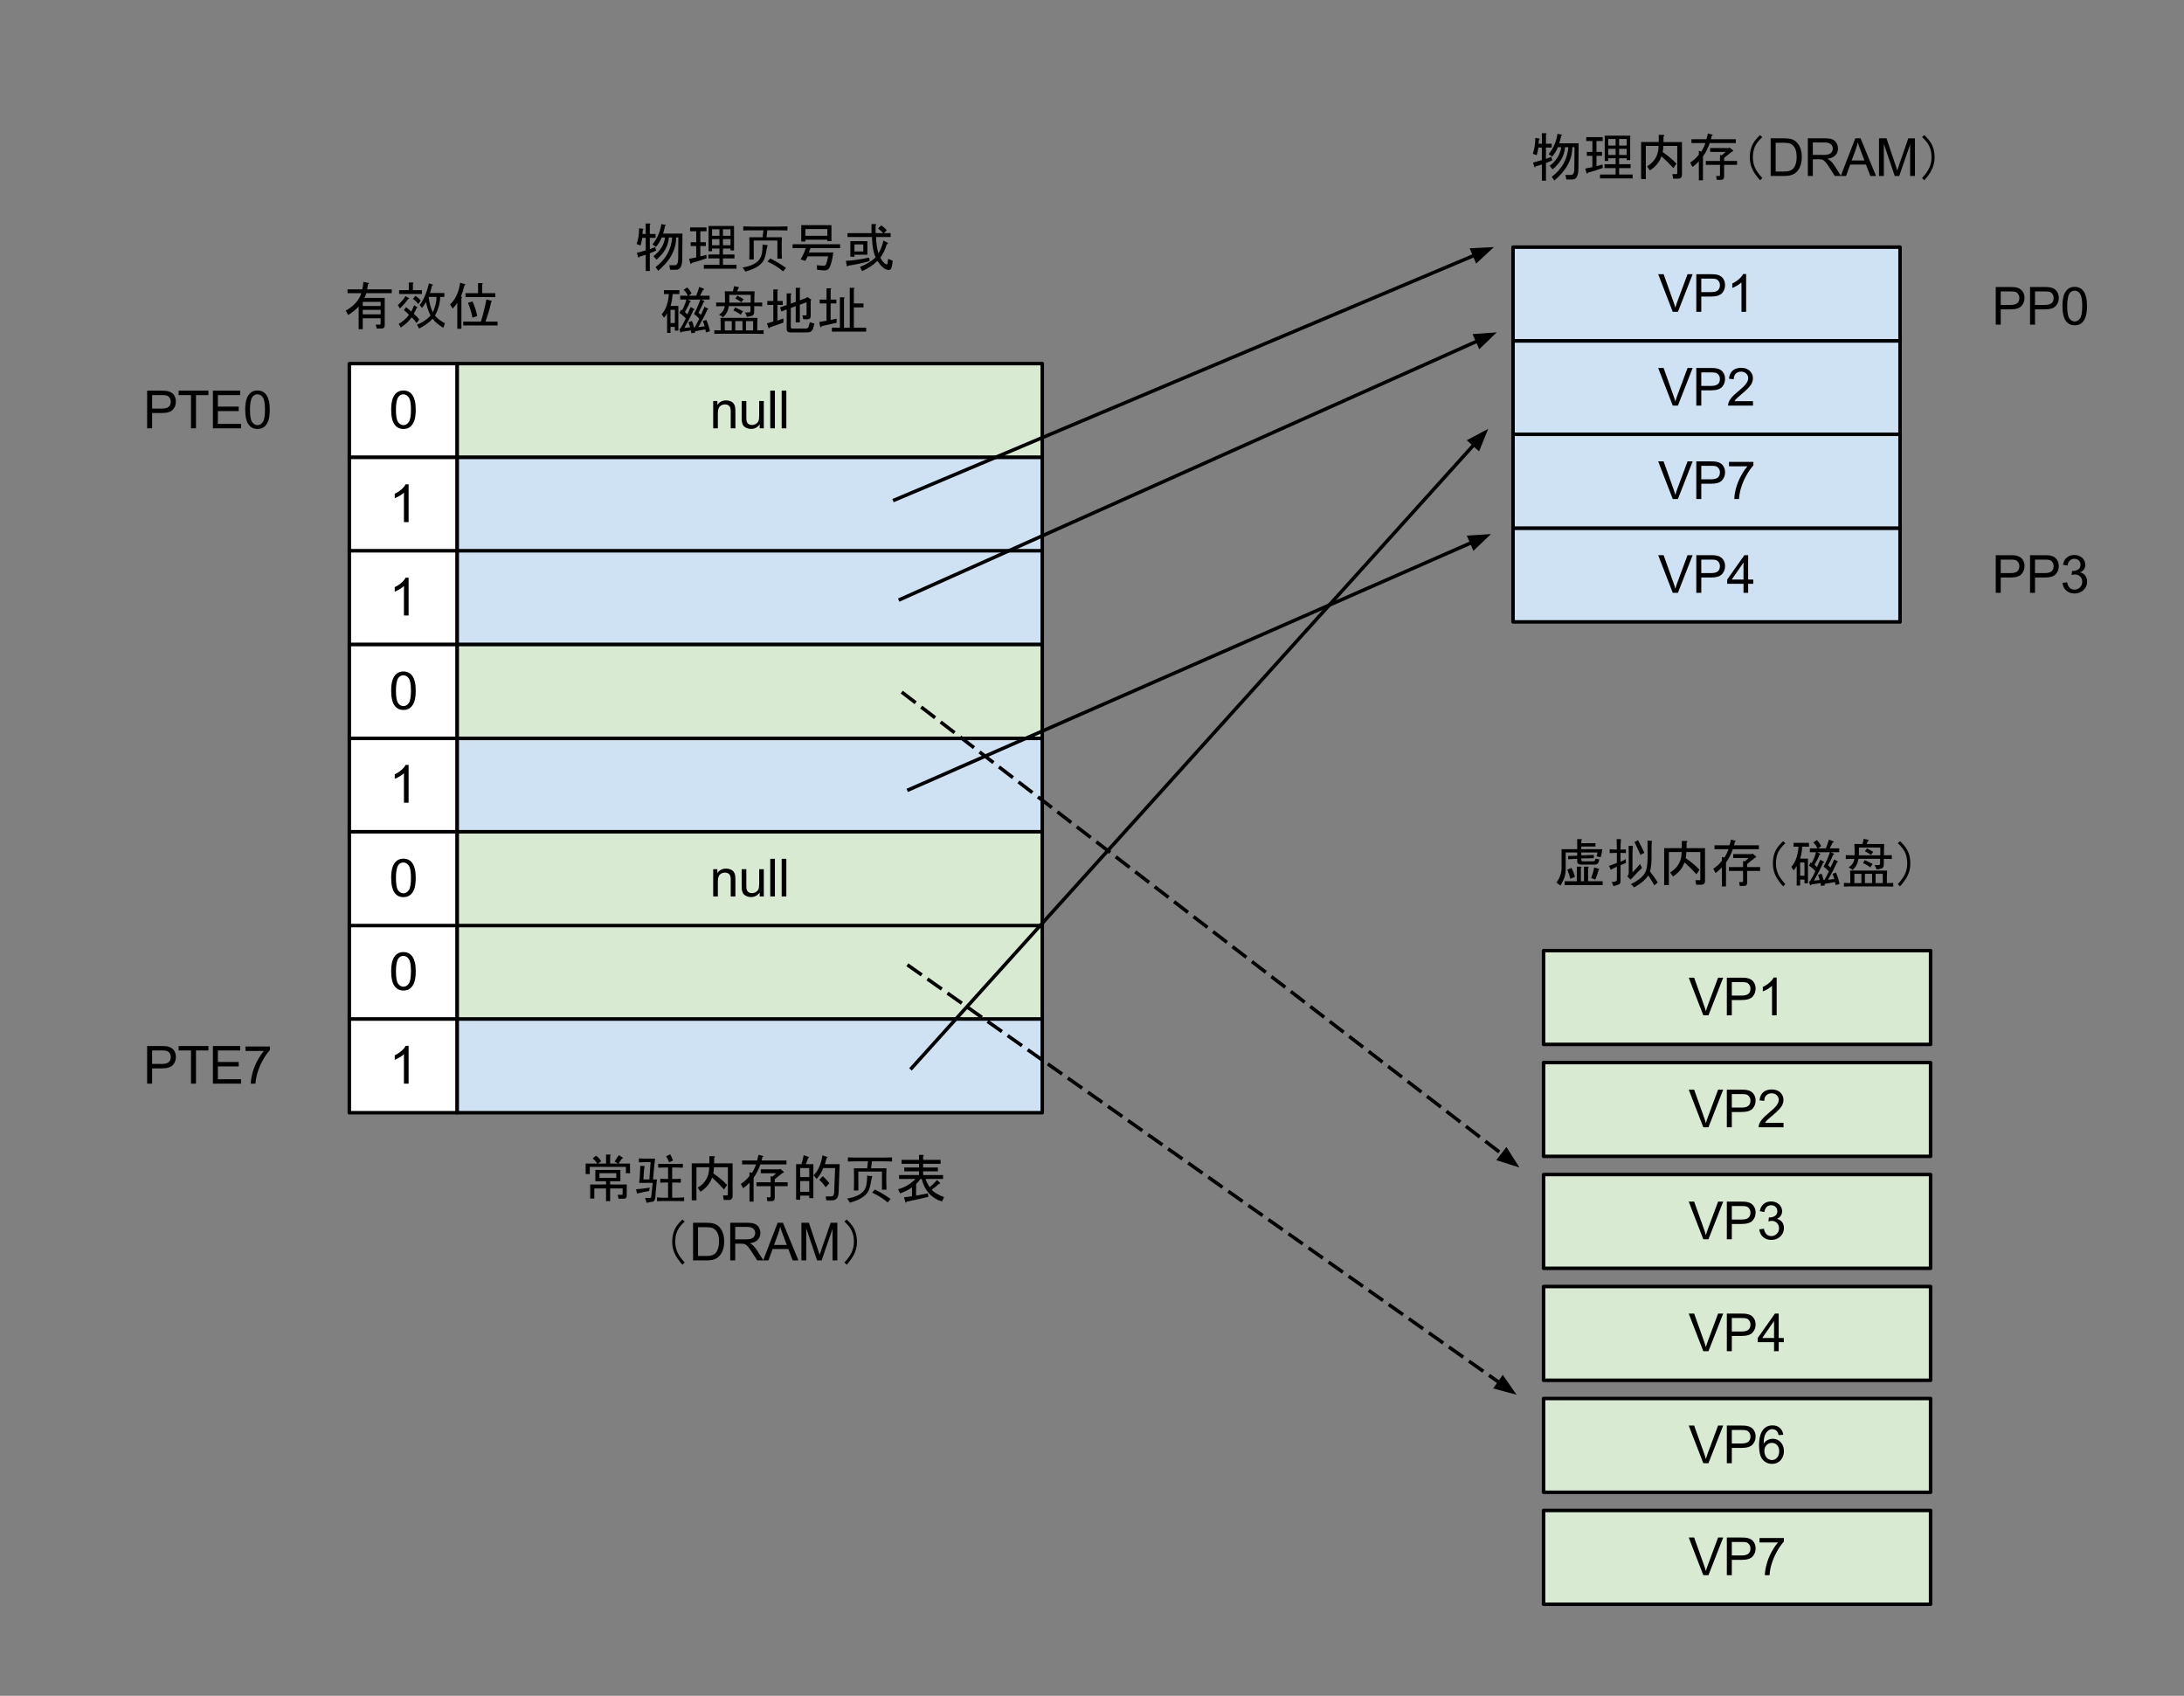 <?xml version="1.0" standalone="yes"?>

<svg version="1.1" viewBox="0.0 0.0 622.811 483.509" fill="none" stroke="none" stroke-linecap="square" stroke-miterlimit="10" xmlns="http://www.w3.org/2000/svg" xmlns:xlink="http://www.w3.org/1999/xlink"><rect x="0.0" y="0.0" width="622.811" height="483.509" fill="#808080" stroke="none"/><clipPath id="p.0"><path d="m0 0l622.811 0l0 483.509l-622.811 0l0 -483.509z" clip-rule="nonzero"></path></clipPath><g clip-path="url(#p.0)"><path fill="#000000" fill-opacity="0.0" d="m0 0l622.811 0l0 483.509l-622.811 0z" fill-rule="evenodd"></path><path fill="#ffffff" d="m99.617 103.667l30.772 0l0 26.74l-30.772 0z" fill-rule="evenodd"></path><path stroke="#000000" stroke-width="1.0" stroke-linejoin="round" stroke-linecap="butt" d="m99.617 103.667l30.772 0l0 26.74l-30.772 0z" fill-rule="evenodd"></path><path fill="#000000" d="m111.552 116.82q0 -1.906 0.391 -3.062q0.391 -1.156 1.156 -1.781q0.781 -0.641 1.953 -0.641q0.859 0 1.516 0.359q0.656 0.344 1.078 1.0q0.422 0.641 0.656 1.594q0.25 0.938 0.25 2.531q0 1.891 -0.391 3.062q-0.391 1.156 -1.172 1.797q-0.766 0.625 -1.938 0.625q-1.547 0 -2.438 -1.125q-1.062 -1.328 -1.062 -4.359zm1.359 0q0 2.641 0.609 3.516q0.625 0.875 1.531 0.875q0.906 0 1.516 -0.875q0.625 -0.875 0.625 -3.516q0 -2.656 -0.625 -3.516q-0.609 -0.875 -1.531 -0.875q-0.906 0 -1.453 0.766q-0.672 0.984 -0.672 3.625z" fill-rule="nonzero"></path><path fill="#d9ead3" d="m130.388 103.667l166.835 0l0 26.74l-166.835 0z" fill-rule="evenodd"></path><path stroke="#000000" stroke-width="1.0" stroke-linejoin="round" stroke-linecap="butt" d="m130.388 103.667l166.835 0l0 26.74l-166.835 0z" fill-rule="evenodd"></path><path fill="#000000" d="m203.383 122.117l0 -7.781l1.188 0l0 1.109q0.859 -1.281 2.484 -1.281q0.703 0 1.281 0.25q0.594 0.25 0.891 0.672q0.297 0.406 0.406 0.969q0.078 0.359 0.078 1.281l0 4.781l-1.328 0l0 -4.734q0 -0.797 -0.156 -1.188q-0.141 -0.406 -0.531 -0.641q-0.391 -0.25 -0.922 -0.25q-0.844 0 -1.453 0.531q-0.609 0.531 -0.609 2.031l0 4.25l-1.328 0zm13.26 0l0 -1.141q-0.922 1.312 -2.469 1.312q-0.688 0 -1.297 -0.266q-0.594 -0.266 -0.891 -0.656q-0.281 -0.406 -0.391 -0.984q-0.094 -0.375 -0.094 -1.219l0 -4.828l1.328 0l0 4.312q0 1.031 0.078 1.391q0.125 0.531 0.516 0.828q0.406 0.297 1.0 0.297q0.594 0 1.109 -0.297q0.531 -0.312 0.75 -0.828q0.219 -0.531 0.219 -1.531l0 -4.172l1.312 0l0 7.781l-1.172 0zm3.01 0l0 -10.734l1.328 0l0 10.734l-1.328 0zm3.256 0l0 -10.734l1.328 0l0 10.734l-1.328 0z" fill-rule="nonzero"></path><path fill="#ffffff" d="m99.617 130.407l30.772 0l0 26.74l-30.772 0z" fill-rule="evenodd"></path><path stroke="#000000" stroke-width="1.0" stroke-linejoin="round" stroke-linecap="butt" d="m99.617 130.407l30.772 0l0 26.74l-30.772 0z" fill-rule="evenodd"></path><path fill="#000000" d="m116.521 148.857l-1.328 0l0 -8.406q-0.469 0.453 -1.25 0.922q-0.766 0.453 -1.375 0.672l0 -1.281q1.094 -0.516 1.922 -1.25q0.828 -0.734 1.172 -1.438l0.859 0l0 10.781z" fill-rule="nonzero"></path><path fill="#cfe2f3" d="m130.388 130.407l166.835 0l0 26.74l-166.835 0z" fill-rule="evenodd"></path><path stroke="#000000" stroke-width="1.0" stroke-linejoin="round" stroke-linecap="butt" d="m130.388 130.407l166.835 0l0 26.74l-166.835 0z" fill-rule="evenodd"></path><path fill="#ffffff" d="m99.617 157.037l30.772 0l0 26.74l-30.772 0z" fill-rule="evenodd"></path><path stroke="#000000" stroke-width="1.0" stroke-linejoin="round" stroke-linecap="butt" d="m99.617 157.037l30.772 0l0 26.74l-30.772 0z" fill-rule="evenodd"></path><path fill="#000000" d="m116.521 175.487l-1.328 0l0 -8.406q-0.469 0.453 -1.25 0.922q-0.766 0.453 -1.375 0.672l0 -1.281q1.094 -0.516 1.922 -1.25q0.828 -0.734 1.172 -1.438l0.859 0l0 10.781z" fill-rule="nonzero"></path><path fill="#cfe2f3" d="m130.388 157.037l166.835 0l0 26.74l-166.835 0z" fill-rule="evenodd"></path><path stroke="#000000" stroke-width="1.0" stroke-linejoin="round" stroke-linecap="butt" d="m130.388 157.037l166.835 0l0 26.74l-166.835 0z" fill-rule="evenodd"></path><path fill="#ffffff" d="m99.617 290.517l30.772 0l0 26.74l-30.772 0z" fill-rule="evenodd"></path><path stroke="#000000" stroke-width="1.0" stroke-linejoin="round" stroke-linecap="butt" d="m99.617 290.517l30.772 0l0 26.74l-30.772 0z" fill-rule="evenodd"></path><path fill="#000000" d="m116.521 308.967l-1.328 0l0 -8.406q-0.469 0.453 -1.25 0.922q-0.766 0.453 -1.375 0.672l0 -1.281q1.094 -0.516 1.922 -1.25q0.828 -0.734 1.172 -1.438l0.859 0l0 10.781z" fill-rule="nonzero"></path><path fill="#cfe2f3" d="m130.388 290.517l166.835 0l0 26.74l-166.835 0z" fill-rule="evenodd"></path><path stroke="#000000" stroke-width="1.0" stroke-linejoin="round" stroke-linecap="butt" d="m130.388 290.517l166.835 0l0 26.74l-166.835 0z" fill-rule="evenodd"></path><path fill="#ffffff" d="m99.617 210.407l30.772 0l0 26.74l-30.772 0z" fill-rule="evenodd"></path><path stroke="#000000" stroke-width="1.0" stroke-linejoin="round" stroke-linecap="butt" d="m99.617 210.407l30.772 0l0 26.74l-30.772 0z" fill-rule="evenodd"></path><path fill="#000000" d="m116.521 228.857l-1.328 0l0 -8.406q-0.469 0.453 -1.25 0.922q-0.766 0.453 -1.375 0.672l0 -1.281q1.094 -0.516 1.922 -1.25q0.828 -0.734 1.172 -1.438l0.859 0l0 10.781z" fill-rule="nonzero"></path><path fill="#cfe2f3" d="m130.388 210.407l166.835 0l0 26.74l-166.835 0z" fill-rule="evenodd"></path><path stroke="#000000" stroke-width="1.0" stroke-linejoin="round" stroke-linecap="butt" d="m130.388 210.407l166.835 0l0 26.74l-166.835 0z" fill-rule="evenodd"></path><path fill="#ffffff" d="m99.617 183.777l30.772 0l0 26.74l-30.772 0z" fill-rule="evenodd"></path><path stroke="#000000" stroke-width="1.0" stroke-linejoin="round" stroke-linecap="butt" d="m99.617 183.777l30.772 0l0 26.74l-30.772 0z" fill-rule="evenodd"></path><path fill="#000000" d="m111.552 196.93q0 -1.906 0.391 -3.062q0.391 -1.156 1.156 -1.781q0.781 -0.641 1.953 -0.641q0.859 0 1.516 0.359q0.656 0.344 1.078 1.0q0.422 0.641 0.656 1.594q0.25 0.938 0.25 2.531q0 1.891 -0.391 3.062q-0.391 1.156 -1.172 1.797q-0.766 0.625 -1.938 0.625q-1.547 0 -2.438 -1.125q-1.062 -1.328 -1.062 -4.359zm1.359 0q0 2.641 0.609 3.516q0.625 0.875 1.531 0.875q0.906 0 1.516 -0.875q0.625 -0.875 0.625 -3.516q0 -2.656 -0.625 -3.516q-0.609 -0.875 -1.531 -0.875q-0.906 0 -1.453 0.766q-0.672 0.984 -0.672 3.625z" fill-rule="nonzero"></path><path fill="#d9ead3" d="m130.388 183.777l166.835 0l0 26.74l-166.835 0z" fill-rule="evenodd"></path><path stroke="#000000" stroke-width="1.0" stroke-linejoin="round" stroke-linecap="butt" d="m130.388 183.777l166.835 0l0 26.74l-166.835 0z" fill-rule="evenodd"></path><path fill="#ffffff" d="m99.617 263.777l30.772 0l0 26.74l-30.772 0z" fill-rule="evenodd"></path><path stroke="#000000" stroke-width="1.0" stroke-linejoin="round" stroke-linecap="butt" d="m99.617 263.777l30.772 0l0 26.74l-30.772 0z" fill-rule="evenodd"></path><path fill="#000000" d="m111.552 276.93q0 -1.906 0.391 -3.062q0.391 -1.156 1.156 -1.781q0.781 -0.641 1.953 -0.641q0.859 0 1.516 0.359q0.656 0.344 1.078 1.0q0.422 0.641 0.656 1.594q0.25 0.938 0.25 2.531q0 1.891 -0.391 3.062q-0.391 1.156 -1.172 1.797q-0.766 0.625 -1.938 0.625q-1.547 0 -2.438 -1.125q-1.062 -1.328 -1.062 -4.359zm1.359 0q0 2.641 0.609 3.516q0.625 0.875 1.531 0.875q0.906 0 1.516 -0.875q0.625 -0.875 0.625 -3.516q0 -2.656 -0.625 -3.516q-0.609 -0.875 -1.531 -0.875q-0.906 0 -1.453 0.766q-0.672 0.984 -0.672 3.625z" fill-rule="nonzero"></path><path fill="#d9ead3" d="m130.388 263.777l166.835 0l0 26.74l-166.835 0z" fill-rule="evenodd"></path><path stroke="#000000" stroke-width="1.0" stroke-linejoin="round" stroke-linecap="butt" d="m130.388 263.777l166.835 0l0 26.74l-166.835 0z" fill-rule="evenodd"></path><path fill="#ffffff" d="m99.617 237.147l30.772 0l0 26.74l-30.772 0z" fill-rule="evenodd"></path><path stroke="#000000" stroke-width="1.0" stroke-linejoin="round" stroke-linecap="butt" d="m99.617 237.147l30.772 0l0 26.74l-30.772 0z" fill-rule="evenodd"></path><path fill="#000000" d="m111.552 250.3q0 -1.906 0.391 -3.062q0.391 -1.156 1.156 -1.781q0.781 -0.641 1.953 -0.641q0.859 0 1.516 0.359q0.656 0.344 1.078 1.0q0.422 0.641 0.656 1.594q0.25 0.938 0.25 2.531q0 1.891 -0.391 3.062q-0.391 1.156 -1.172 1.797q-0.766 0.625 -1.938 0.625q-1.547 0 -2.438 -1.125q-1.062 -1.328 -1.062 -4.359zm1.359 0q0 2.641 0.609 3.516q0.625 0.875 1.531 0.875q0.906 0 1.516 -0.875q0.625 -0.875 0.625 -3.516q0 -2.656 -0.625 -3.516q-0.609 -0.875 -1.531 -0.875q-0.906 0 -1.453 0.766q-0.672 0.984 -0.672 3.625z" fill-rule="nonzero"></path><path fill="#d9ead3" d="m130.388 237.147l166.835 0l0 26.74l-166.835 0z" fill-rule="evenodd"></path><path stroke="#000000" stroke-width="1.0" stroke-linejoin="round" stroke-linecap="butt" d="m130.388 237.147l166.835 0l0 26.74l-166.835 0z" fill-rule="evenodd"></path><path fill="#000000" d="m203.383 255.597l0 -7.781l1.188 0l0 1.109q0.859 -1.281 2.484 -1.281q0.703 0 1.281 0.25q0.594 0.25 0.891 0.672q0.297 0.406 0.406 0.969q0.078 0.359 0.078 1.281l0 4.781l-1.328 0l0 -4.734q0 -0.797 -0.156 -1.188q-0.141 -0.406 -0.531 -0.641q-0.391 -0.25 -0.922 -0.25q-0.844 0 -1.453 0.531q-0.609 0.531 -0.609 2.031l0 4.25l-1.328 0zm13.26 0l0 -1.141q-0.922 1.312 -2.469 1.312q-0.688 0 -1.297 -0.266q-0.594 -0.266 -0.891 -0.656q-0.281 -0.406 -0.391 -0.984q-0.094 -0.375 -0.094 -1.219l0 -4.828l1.328 0l0 4.312q0 1.031 0.078 1.391q0.125 0.531 0.516 0.828q0.406 0.297 1.0 0.297q0.594 0 1.109 -0.297q0.531 -0.312 0.75 -0.828q0.219 -0.531 0.219 -1.531l0 -4.172l1.312 0l0 7.781l-1.172 0zm3.01 0l0 -10.734l1.328 0l0 10.734l-1.328 0zm3.256 0l0 -10.734l1.328 0l0 10.734l-1.328 0z" fill-rule="nonzero"></path><path fill="#cfe2f3" d="m431.472 70.459l110.362 0l0 26.74l-110.362 0z" fill-rule="evenodd"></path><path stroke="#000000" stroke-width="1.0" stroke-linejoin="round" stroke-linecap="butt" d="m431.472 70.459l110.362 0l0 26.74l-110.362 0z" fill-rule="evenodd"></path><path fill="#000000" d="m477.021 88.909l-4.156 -10.734l1.547 0l2.781 7.797q0.344 0.938 0.562 1.766q0.25 -0.891 0.578 -1.766l2.906 -7.797l1.453 0l-4.203 10.734l-1.469 0zm6.713 0l0 -10.734l4.047 0q1.078 0 1.641 0.094q0.781 0.141 1.312 0.516q0.547 0.359 0.875 1.031q0.328 0.656 0.328 1.469q0 1.359 -0.875 2.312q-0.875 0.953 -3.156 0.953l-2.75 0l0 4.359l-1.422 0zm1.422 -5.625l2.781 0q1.375 0 1.953 -0.516q0.578 -0.516 0.578 -1.453q0 -0.672 -0.344 -1.141q-0.344 -0.484 -0.891 -0.641q-0.359 -0.094 -1.328 -0.094l-2.75 0l0 3.844zm12.791 5.625l-1.328 0l0 -8.406q-0.469 0.453 -1.25 0.922q-0.766 0.453 -1.375 0.672l0 -1.281q1.094 -0.516 1.922 -1.25q0.828 -0.734 1.172 -1.438l0.859 0l0 10.781z" fill-rule="nonzero"></path><path fill="#cfe2f3" d="m431.472 97.199l110.362 0l0 26.74l-110.362 0z" fill-rule="evenodd"></path><path stroke="#000000" stroke-width="1.0" stroke-linejoin="round" stroke-linecap="butt" d="m431.472 97.199l110.362 0l0 26.74l-110.362 0z" fill-rule="evenodd"></path><path fill="#000000" d="m477.021 115.65l-4.156 -10.734l1.547 0l2.781 7.797q0.344 0.938 0.562 1.766q0.25 -0.891 0.578 -1.766l2.906 -7.797l1.453 0l-4.203 10.734l-1.469 0zm6.713 0l0 -10.734l4.047 0q1.078 0 1.641 0.094q0.781 0.141 1.312 0.516q0.547 0.359 0.875 1.031q0.328 0.656 0.328 1.469q0 1.359 -0.875 2.312q-0.875 0.953 -3.156 0.953l-2.75 0l0 4.359l-1.422 0zm1.422 -5.625l2.781 0q1.375 0 1.953 -0.516q0.578 -0.516 0.578 -1.453q0 -0.672 -0.344 -1.141q-0.344 -0.484 -0.891 -0.641q-0.359 -0.094 -1.328 -0.094l-2.75 0l0 3.844zm14.744 4.359l0 1.266l-7.094 0q-0.016 -0.469 0.156 -0.922q0.266 -0.719 0.859 -1.422q0.609 -0.703 1.734 -1.625q1.75 -1.438 2.359 -2.266q0.625 -0.844 0.625 -1.594q0 -0.781 -0.562 -1.312q-0.562 -0.547 -1.469 -0.547q-0.953 0 -1.531 0.578q-0.562 0.562 -0.562 1.578l-1.359 -0.141q0.141 -1.516 1.047 -2.312q0.906 -0.797 2.437 -0.797q1.547 0 2.438 0.859q0.906 0.859 0.906 2.125q0 0.641 -0.266 1.266q-0.25 0.625 -0.875 1.312q-0.609 0.688 -2.031 1.891q-1.188 0.984 -1.531 1.344q-0.328 0.359 -0.547 0.719l5.266 0z" fill-rule="nonzero"></path><path fill="#cfe2f3" d="m431.472 150.57l110.362 0l0 26.74l-110.362 0z" fill-rule="evenodd"></path><path stroke="#000000" stroke-width="1.0" stroke-linejoin="round" stroke-linecap="butt" d="m431.472 150.57l110.362 0l0 26.74l-110.362 0z" fill-rule="evenodd"></path><path fill="#000000" d="m477.021 169.02l-4.156 -10.734l1.547 0l2.781 7.797q0.344 0.938 0.562 1.766q0.25 -0.891 0.578 -1.766l2.906 -7.797l1.453 0l-4.203 10.734l-1.469 0zm6.713 0l0 -10.734l4.047 0q1.078 0 1.641 0.094q0.781 0.141 1.312 0.516q0.547 0.359 0.875 1.031q0.328 0.656 0.328 1.469q0 1.359 -0.875 2.312q-0.875 0.953 -3.156 0.953l-2.75 0l0 4.359l-1.422 0zm1.422 -5.625l2.781 0q1.375 0 1.953 -0.516q0.578 -0.516 0.578 -1.453q0 -0.672 -0.344 -1.141q-0.344 -0.484 -0.891 -0.641q-0.359 -0.094 -1.328 -0.094l-2.75 0l0 3.844zm12.041 5.625l0 -2.578l-4.656 0l0 -1.203l4.906 -6.953l1.078 0l0 6.953l1.453 0l0 1.203l-1.453 0l0 2.578l-1.328 0zm0 -3.781l0 -4.844l-3.359 4.844l3.359 0z" fill-rule="nonzero"></path><path fill="#cfe2f3" d="m431.472 123.829l110.362 0l0 26.74l-110.362 0z" fill-rule="evenodd"></path><path stroke="#000000" stroke-width="1.0" stroke-linejoin="round" stroke-linecap="butt" d="m431.472 123.829l110.362 0l0 26.74l-110.362 0z" fill-rule="evenodd"></path><path fill="#000000" d="m477.021 142.279l-4.156 -10.734l1.547 0l2.781 7.797q0.344 0.938 0.562 1.766q0.25 -0.891 0.578 -1.766l2.906 -7.797l1.453 0l-4.203 10.734l-1.469 0zm6.713 0l0 -10.734l4.047 0q1.078 0 1.641 0.094q0.781 0.141 1.312 0.516q0.547 0.359 0.875 1.031q0.328 0.656 0.328 1.469q0 1.359 -0.875 2.312q-0.875 0.953 -3.156 0.953l-2.75 0l0 4.359l-1.422 0zm1.422 -5.625l2.781 0q1.375 0 1.953 -0.516q0.578 -0.516 0.578 -1.453q0 -0.672 -0.344 -1.141q-0.344 -0.484 -0.891 -0.641q-0.359 -0.094 -1.328 -0.094l-2.75 0l0 3.844zm7.901 -3.703l0 -1.266l6.953 0l0 1.016q-1.016 1.094 -2.031 2.906q-1.0 1.812 -1.547 3.719q-0.406 1.344 -0.516 2.953l-1.344 0q0.016 -1.266 0.484 -3.062q0.484 -1.797 1.375 -3.453q0.891 -1.672 1.891 -2.812l-5.266 0z" fill-rule="nonzero"></path><path fill="#d9ead3" d="m440.181 271.031l110.362 0l0 26.74l-110.362 0z" fill-rule="evenodd"></path><path stroke="#000000" stroke-width="1.0" stroke-linejoin="round" stroke-linecap="butt" d="m440.181 271.031l110.362 0l0 26.74l-110.362 0z" fill-rule="evenodd"></path><path fill="#000000" d="m485.73 289.482l-4.156 -10.734l1.547 0l2.781 7.797q0.344 0.938 0.562 1.766q0.25 -0.891 0.578 -1.766l2.906 -7.797l1.453 0l-4.203 10.734l-1.469 0zm6.713 0l0 -10.734l4.047 0q1.078 0 1.641 0.094q0.781 0.141 1.312 0.516q0.547 0.359 0.875 1.031q0.328 0.656 0.328 1.469q0 1.359 -0.875 2.312q-0.875 0.953 -3.156 0.953l-2.75 0l0 4.359l-1.422 0zm1.422 -5.625l2.781 0q1.375 0 1.953 -0.516q0.578 -0.516 0.578 -1.453q0 -0.672 -0.344 -1.141q-0.344 -0.484 -0.891 -0.641q-0.359 -0.094 -1.328 -0.094l-2.75 0l0 3.844zm12.791 5.625l-1.328 0l0 -8.406q-0.469 0.453 -1.25 0.922q-0.766 0.453 -1.375 0.672l0 -1.281q1.094 -0.516 1.922 -1.25q0.828 -0.734 1.172 -1.438l0.859 0l0 10.781z" fill-rule="nonzero"></path><path fill="#d9ead3" d="m440.181 302.955l110.362 0l0 26.74l-110.362 0z" fill-rule="evenodd"></path><path stroke="#000000" stroke-width="1.0" stroke-linejoin="round" stroke-linecap="butt" d="m440.181 302.955l110.362 0l0 26.74l-110.362 0z" fill-rule="evenodd"></path><path fill="#000000" d="m485.73 321.405l-4.156 -10.734l1.547 0l2.781 7.797q0.344 0.938 0.562 1.766q0.25 -0.891 0.578 -1.766l2.906 -7.797l1.453 0l-4.203 10.734l-1.469 0zm6.713 0l0 -10.734l4.047 0q1.078 0 1.641 0.094q0.781 0.141 1.312 0.516q0.547 0.359 0.875 1.031q0.328 0.656 0.328 1.469q0 1.359 -0.875 2.312q-0.875 0.953 -3.156 0.953l-2.75 0l0 4.359l-1.422 0zm1.422 -5.625l2.781 0q1.375 0 1.953 -0.516q0.578 -0.516 0.578 -1.453q0 -0.672 -0.344 -1.141q-0.344 -0.484 -0.891 -0.641q-0.359 -0.094 -1.328 -0.094l-2.75 0l0 3.844zm14.744 4.359l0 1.266l-7.094 0q-0.016 -0.469 0.156 -0.922q0.266 -0.719 0.859 -1.422q0.609 -0.703 1.734 -1.625q1.75 -1.438 2.359 -2.266q0.625 -0.844 0.625 -1.594q0 -0.781 -0.562 -1.312q-0.562 -0.547 -1.469 -0.547q-0.953 0 -1.531 0.578q-0.562 0.562 -0.562 1.578l-1.359 -0.141q0.141 -1.516 1.047 -2.312q0.906 -0.797 2.438 -0.797q1.547 0 2.438 0.859q0.906 0.859 0.906 2.125q0 0.641 -0.266 1.266q-0.25 0.625 -0.875 1.312q-0.609 0.688 -2.031 1.891q-1.188 0.984 -1.531 1.344q-0.328 0.359 -0.547 0.719l5.266 0z" fill-rule="nonzero"></path><path fill="#d9ead3" d="m440.181 334.879l110.362 0l0 26.74l-110.362 0z" fill-rule="evenodd"></path><path stroke="#000000" stroke-width="1.0" stroke-linejoin="round" stroke-linecap="butt" d="m440.181 334.879l110.362 0l0 26.74l-110.362 0z" fill-rule="evenodd"></path><path fill="#000000" d="m485.73 353.329l-4.156 -10.734l1.547 0l2.781 7.797q0.344 0.938 0.562 1.766q0.25 -0.891 0.578 -1.766l2.906 -7.797l1.453 0l-4.203 10.734l-1.469 0zm6.713 0l0 -10.734l4.047 0q1.078 0 1.641 0.094q0.781 0.141 1.312 0.516q0.547 0.359 0.875 1.031q0.328 0.656 0.328 1.469q0 1.359 -0.875 2.312q-0.875 0.953 -3.156 0.953l-2.75 0l0 4.359l-1.422 0zm1.422 -5.625l2.781 0q1.375 0 1.953 -0.516q0.578 -0.516 0.578 -1.453q0 -0.672 -0.344 -1.141q-0.344 -0.484 -0.891 -0.641q-0.359 -0.094 -1.328 -0.094l-2.75 0l0 3.844zm7.822 2.797l1.328 -0.188q0.219 1.125 0.766 1.625q0.547 0.484 1.328 0.484q0.938 0 1.578 -0.641q0.641 -0.641 0.641 -1.594q0 -0.906 -0.594 -1.5q-0.594 -0.594 -1.516 -0.594q-0.375 0 -0.922 0.156l0.141 -1.156q0.141 0.016 0.219 0.016q0.844 0 1.516 -0.438q0.672 -0.453 0.672 -1.359q0 -0.734 -0.5 -1.203q-0.484 -0.484 -1.266 -0.484q-0.766 0 -1.281 0.484q-0.5 0.484 -0.656 1.453l-1.312 -0.234q0.234 -1.328 1.094 -2.047q0.859 -0.734 2.125 -0.734q0.891 0 1.625 0.375q0.734 0.375 1.125 1.031q0.406 0.656 0.406 1.391q0 0.688 -0.375 1.266q-0.375 0.562 -1.109 0.906q0.953 0.219 1.469 0.906q0.531 0.688 0.531 1.734q0 1.406 -1.031 2.391q-1.016 0.969 -2.578 0.969q-1.422 0 -2.359 -0.844q-0.922 -0.844 -1.062 -2.172z" fill-rule="nonzero"></path><path fill="#d9ead3" d="m440.181 366.803l110.362 0l0 26.74l-110.362 0z" fill-rule="evenodd"></path><path stroke="#000000" stroke-width="1.0" stroke-linejoin="round" stroke-linecap="butt" d="m440.181 366.803l110.362 0l0 26.74l-110.362 0z" fill-rule="evenodd"></path><path fill="#000000" d="m485.73 385.253l-4.156 -10.734l1.547 0l2.781 7.797q0.344 0.938 0.562 1.766q0.25 -0.891 0.578 -1.766l2.906 -7.797l1.453 0l-4.203 10.734l-1.469 0zm6.713 0l0 -10.734l4.047 0q1.078 0 1.641 0.094q0.781 0.141 1.312 0.516q0.547 0.359 0.875 1.031q0.328 0.656 0.328 1.469q0 1.359 -0.875 2.312q-0.875 0.953 -3.156 0.953l-2.75 0l0 4.359l-1.422 0zm1.422 -5.625l2.781 0q1.375 0 1.953 -0.516q0.578 -0.516 0.578 -1.453q0 -0.672 -0.344 -1.141q-0.344 -0.484 -0.891 -0.641q-0.359 -0.094 -1.328 -0.094l-2.75 0l0 3.844zm12.041 5.625l0 -2.578l-4.656 0l0 -1.203l4.906 -6.953l1.078 0l0 6.953l1.453 0l0 1.203l-1.453 0l0 2.578l-1.328 0zm0 -3.781l0 -4.844l-3.359 4.844l3.359 0z" fill-rule="nonzero"></path><path fill="#d9ead3" d="m440.181 398.727l110.362 0l0 26.74l-110.362 0z" fill-rule="evenodd"></path><path stroke="#000000" stroke-width="1.0" stroke-linejoin="round" stroke-linecap="butt" d="m440.181 398.727l110.362 0l0 26.74l-110.362 0z" fill-rule="evenodd"></path><path fill="#000000" d="m485.73 417.177l-4.156 -10.734l1.547 0l2.781 7.797q0.344 0.938 0.562 1.766q0.25 -0.891 0.578 -1.766l2.906 -7.797l1.453 0l-4.203 10.734l-1.469 0zm6.713 0l0 -10.734l4.047 0q1.078 0 1.641 0.094q0.781 0.141 1.312 0.516q0.547 0.359 0.875 1.031q0.328 0.656 0.328 1.469q0 1.359 -0.875 2.312q-0.875 0.953 -3.156 0.953l-2.75 0l0 4.359l-1.422 0zm1.422 -5.625l2.781 0q1.375 0 1.953 -0.516q0.578 -0.516 0.578 -1.453q0 -0.672 -0.344 -1.141q-0.344 -0.484 -0.891 -0.641q-0.359 -0.094 -1.328 -0.094l-2.75 0l0 3.844zm14.666 -2.484l-1.312 0.109q-0.172 -0.781 -0.5 -1.141q-0.531 -0.562 -1.312 -0.562q-0.641 0 -1.109 0.359q-0.625 0.453 -0.984 1.328q-0.359 0.859 -0.375 2.484q0.469 -0.734 1.156 -1.078q0.703 -0.359 1.453 -0.359q1.312 0 2.234 0.969q0.938 0.969 0.938 2.516q0 1.016 -0.438 1.891q-0.438 0.859 -1.203 1.328q-0.75 0.453 -1.719 0.453q-1.656 0 -2.703 -1.203q-1.031 -1.219 -1.031 -4.016q0 -3.109 1.156 -4.516q1.0 -1.234 2.703 -1.234q1.266 0 2.062 0.719q0.812 0.703 0.984 1.953zm-5.391 4.625q0 0.688 0.281 1.312q0.297 0.625 0.812 0.953q0.531 0.312 1.094 0.312q0.844 0 1.438 -0.672q0.609 -0.672 0.609 -1.828q0 -1.109 -0.594 -1.75q-0.594 -0.641 -1.5 -0.641q-0.891 0 -1.516 0.641q-0.625 0.641 -0.625 1.672z" fill-rule="nonzero"></path><path fill="#d9ead3" d="m440.181 430.651l110.362 0l0 26.74l-110.362 0z" fill-rule="evenodd"></path><path stroke="#000000" stroke-width="1.0" stroke-linejoin="round" stroke-linecap="butt" d="m440.181 430.651l110.362 0l0 26.74l-110.362 0z" fill-rule="evenodd"></path><path fill="#000000" d="m485.73 449.101l-4.156 -10.734l1.547 0l2.781 7.797q0.344 0.938 0.562 1.766q0.25 -0.891 0.578 -1.766l2.906 -7.797l1.453 0l-4.203 10.734l-1.469 0zm6.713 0l0 -10.734l4.047 0q1.078 0 1.641 0.094q0.781 0.141 1.312 0.516q0.547 0.359 0.875 1.031q0.328 0.656 0.328 1.469q0 1.359 -0.875 2.312q-0.875 0.953 -3.156 0.953l-2.75 0l0 4.359l-1.422 0zm1.422 -5.625l2.781 0q1.375 0 1.953 -0.516q0.578 -0.516 0.578 -1.453q0 -0.672 -0.344 -1.141q-0.344 -0.484 -0.891 -0.641q-0.359 -0.094 -1.328 -0.094l-2.75 0l0 3.844zm7.901 -3.703l0 -1.266l6.953 0l0 1.016q-1.016 1.094 -2.031 2.906q-1.0 1.812 -1.547 3.719q-0.406 1.344 -0.516 2.953l-1.344 0q0.016 -1.266 0.484 -3.062q0.484 -1.797 1.375 -3.453q0.891 -1.672 1.891 -2.812l-5.266 0z" fill-rule="nonzero"></path><path fill="#000000" fill-opacity="0.0" d="m88.278 77.766l63.969 0l0 19.433l-63.969 0z" fill-rule="evenodd"></path><path fill="#000000" d="m98.591 88.579q3.453 -1.938 4.453 -4.984l-3.938 0l0 -1.109l4.219 0q0.188 -0.703 0.297 -2.109l1.531 0.297q0.234 0.234 -0.188 0.281l-0.281 1.531l7.031 0l0 1.109l-7.266 0q-0.234 0.828 -0.531 1.344l5.797 0l0 7.797q0 0.938 -0.938 0.938l-1.344 0l-0.297 -1.109l1.172 0q0.234 0 0.234 -0.234l0 -1.578l-5.094 0l0 3.109l-1.172 0l0 -6.453q-1.406 1.469 -2.984 2.406l-0.703 -1.234zm4.859 -0.234l0 1.281l5.094 0l0 -1.281l-5.094 0zm5.094 -1.109l0 -1.172l-5.094 0l0 1.172l5.094 0zm14.234 2.75q-0.984 -2.047 -1.281 -3.875q-0.469 0.828 -1.172 1.703l-0.641 -0.875q1.688 -2.109 2.625 -6.156l0.938 0.297q0.469 0.172 -0.047 0.344q-0.297 1.234 -0.594 2.109l4.109 0l0 1.125l-1.172 0q-0.125 2.922 -1.531 5.328q1.297 1.406 2.875 2.172l-0.469 1.281q-2.047 -1.172 -3.047 -2.578q-1.469 1.641 -3.875 2.812l-0.578 -1.109q2.281 -0.875 3.859 -2.578zm-4.797 -0.531q0.812 0.641 1.578 1.641l-0.766 1.0q-0.641 -0.938 -1.406 -1.641q-0.984 1.516 -3.094 2.938l-0.594 -1.062q1.812 -1.0 2.938 -2.578q-0.703 -0.766 -1.469 -1.344l0.641 -0.828q0.828 0.641 1.469 1.234q0.406 -0.766 0.812 -1.766l0.766 0.422q0.406 0.281 -0.062 0.344q-0.281 0.828 -0.812 1.641zm0.469 -5.094q0.938 0.578 1.516 1.344l-0.703 1.0q-0.641 -0.938 -1.516 -1.469l0.703 -0.875zm-4.625 -0.531l0 -1.109l2.75 0l0 -2.172l1.109 0q0.469 0.062 0.062 0.359l0 1.812l2.578 0l0 1.109l-6.5 0zm2.688 1.109q0.406 0.297 -0.172 0.359q-0.828 1.234 -2.281 2.641l-0.594 -0.938q1.469 -1.359 2.172 -2.578l0.875 0.516zm6.922 4.109q1.047 -2.344 1.047 -4.391l-2.219 0q0.234 2.453 1.172 4.391zm16.641 -2.984q-0.469 2.453 -1.641 5.625l3.453 0l0 1.109l-9.781 0l0 -1.109l5.031 0q1.062 -3.516 1.578 -6.328l1.469 0.406q0.172 0.109 -0.109 0.297zm-9.672 7.672l0 -7.391q-0.359 0.594 -1.297 1.641l-0.75 -1.172q2.344 -2.281 2.859 -6.203l1.359 0.406q0.344 0.172 -0.125 0.359q-0.469 1.922 -1.047 3.219l0.281 0.062q0.188 0.172 -0.109 0.344l0 8.734l-1.172 0zm4.328 -7.797q0.891 1.875 1.359 4.156l-1.359 0.469q-0.469 -2.344 -1.281 -4.219l1.281 -0.406zm6.516 -2.344l0 1.109l-8.5 0l0 -1.109l3.578 0l0 -2.875l1.109 0q0.469 0.062 0.062 0.359l0 2.516l3.75 0z" fill-rule="nonzero"></path><path fill="#000000" fill-opacity="0.0" d="m166.436 62.459l103.244 0l0 34.74l-103.244 0z" fill-rule="evenodd"></path><path fill="#000000" d="m183.198 66.706l0.938 0l0 -2.984l1.109 0q0.469 0.062 0.062 0.344l0 2.641l1.641 0l0 1.109l-1.641 0l0 3.234l1.516 -0.594l0.297 1.0l-1.812 0.766l0 5.031l-1.172 0l0 -4.625l-1.828 0.578q-0.047 0.422 -0.281 0.188l-0.422 -1.297l2.531 -0.703l0 -3.578l-1.0 0q-0.125 1.125 -0.469 2.172l-1.109 -0.406q0.703 -2.047 0.703 -4.516l1.172 0.172q0.172 0.188 -0.125 0.359l-0.109 1.109zm11.422 -0.109l-0.062 7.203q0 3.109 -1.75 3.109l-1.703 0l-0.234 -1.297l1.469 0q1.047 0.125 1.047 -1.812l0.062 -6.094l-0.641 0q0.047 5.156 -5.109 9.5l-0.75 -1.062q4.328 -3.219 4.734 -8.438l-0.938 0q-0.234 3.578 -3.562 6.328l-0.828 -1.0q2.938 -2.281 3.281 -5.328l-0.938 0q-0.641 1.578 -1.641 2.688l-1.0 -0.703q2.062 -2.516 2.531 -5.797l1.219 0.234q0.234 0.234 -0.172 0.297q-0.172 1.0 -0.531 2.172l5.516 0zm6.906 7.031q-2.281 0.812 -4.266 1.344q-0.188 0.469 -0.359 0.172l-0.406 -1.344l2.047 -0.406l0 -3.234l-1.578 0l0 -1.109l1.578 0l0 -3.109l-1.75 0l0 -1.109l4.688 0l0 1.109l-1.766 0l0 3.109l1.578 0l0 1.109l-1.578 0l0 2.938q0.469 -0.062 1.703 -0.469l0.109 1.0zm4.641 -2.766l0 1.703l3.281 0l0 1.109l-3.281 0l0 1.828l3.859 0l0 1.109l-9.312 0l0 -1.109l4.453 0l0 -1.828l-3.172 0l0 -1.109l3.172 0l0 -1.703l-2.109 0l0 0.766l-1.0 0l0 -7.203l7.266 0l0 6.969l-1.0 0l0 -0.531l-2.156 0zm2.156 -2.688l-2.156 0l0 1.75l2.156 0l0 -1.75zm0 -2.812l-2.156 0l0 1.875l2.156 0l0 -1.875zm-3.156 1.875l0 -1.875l-2.109 0l0 1.875l2.109 0zm0 0.938l-2.109 0l0 1.75l2.109 0l0 -1.75z" fill-rule="nonzero"></path><path fill="#000000" d="m222.214 64.597q0.938 0 2.344 -0.062l0 1.172q-1.406 -0.047 -2.344 -0.047l-3.391 0l-0.234 1.984l4.391 0q-0.062 0.875 -0.062 1.766l0 2.391q0 0.938 0.062 1.938l-1.297 0l0 -5.156l-6.734 0l0 5.391l-1.281 0q0.047 -1.047 0.047 -1.984l0 -2.469q0 -1.0 -0.047 -1.875l3.797 0q0.125 -0.938 0.234 -1.984l-3.625 0q-1.109 0 -2.109 0.047l0 -1.172q1.281 0.062 2.109 0.062l8.141 0zm-3.281 5.281q-0.297 0.875 -0.438 1.938q-0.141 1.047 -0.562 2.078q-0.406 1.016 -1.672 1.938q-1.25 0.906 -3.719 1.609q-0.281 -0.531 -0.812 -1.172q1.812 -0.297 2.922 -0.828q1.125 -0.531 1.766 -1.281q0.641 -0.766 0.844 -1.875q0.203 -1.125 0.203 -2.594q0.656 0.188 1.469 0.188zm0.703 3.797q1.062 0.531 2.109 1.156q1.062 0.609 2.406 1.547q-0.406 0.469 -0.828 1.0q-1.047 -0.875 -1.984 -1.469q-0.938 -0.594 -2.469 -1.344q0.531 -0.531 0.766 -0.891z" fill-rule="nonzero"></path><path fill="#000000" d="m228.323 73.972q0.984 -1.75 1.453 -3.219l-3.75 0l0 -1.109l13.547 0l0 1.109l-8.438 0q-0.234 0.703 -0.469 1.234l6.969 0q-0.469 3.516 -1.297 4.625q-0.469 0.594 -1.75 0.469l-1.578 -0.172l-0.062 -1.297l1.812 0.172q0.594 0.062 0.875 -0.578q0.125 -0.297 0.531 -2.109l-5.859 0q-0.234 0.578 -0.641 1.281l-1.344 -0.406zm1.344 -8.672l0 1.938l6.266 0l0 -1.938l-6.266 0zm6.266 3.453l0 -0.406l-6.266 0l0 0.531l-1.172 0l0 -4.688l8.609 0l0 4.562l-1.172 0zm17.344 5.047l1.297 0.531l-0.125 1.047q-0.172 1.594 -0.938 1.594q-1.641 0 -3.281 -2.594q-1.812 1.766 -4.391 2.938l-0.594 -1.234q2.641 -1.0 4.453 -2.688q-0.938 -2.0 -1.047 -5.812l-6.969 0l0 -1.109l6.844 0l0 -2.578l1.125 0q0.469 0.062 0.047 0.359l0 2.219l2.172 0q-0.641 -0.641 -1.469 -1.344l0.891 -0.875q1.047 0.703 1.578 1.406l-0.828 0.812l1.938 0l0 1.109l-4.156 0q0.062 2.703 0.703 4.688q1.0 -1.812 1.406 -3.688l1.109 0.594q0.469 0.234 -0.172 0.469q-0.594 2.156 -1.812 3.797q0.641 1.359 1.578 1.875q0.406 0.234 0.469 -0.234l0.172 -1.281zm-11.359 1.938q-0.234 0.297 -0.422 0.109l-0.281 -1.469q3.156 -0.172 6.609 -0.938l0.188 1.0q-3.109 0.875 -6.094 1.297zm1.75 -6.047l0 2.0l2.516 0l0 -2.0l-2.516 0zm0 3.516l-1.172 0l0 -4.453l4.859 0l0 3.875l-3.688 0l0 0.578z" fill-rule="nonzero"></path><path fill="#000000" d="m201.714 88.284q-0.938 2.172 -2.578 4.984q1.047 -0.125 1.812 -0.234q-0.234 -0.891 -0.531 -1.469l1.0 -0.359q0.641 1.359 1.047 3.234l-1.172 0.344q-0.047 -0.578 -0.172 -0.875q-1.469 0.297 -2.922 0.531q0.047 0.234 0.047 0.406l-1.109 0.172q0 -0.406 -0.109 -0.813q-1.297 0.234 -2.641 0.406q-0.234 0.469 -0.406 0l-0.234 -0.938l0.281 0q0.828 -1.344 1.531 -2.875q-0.828 -0.938 -1.812 -1.578l0.469 -0.938q0.172 0.109 0.281 0.234q0.938 -1.766 1.234 -3.109l-1.75 0l0 -1.109l2.156 0q-0.469 -1.062 -1.172 -1.641l0.938 -0.703q0.656 0.406 1.297 1.703l-0.828 0.641l2.172 0q0.531 -1.297 0.875 -2.516l1.234 0.516q0.359 0.297 -0.172 0.359q-0.359 0.766 -0.828 1.641l2.703 0l0 1.109l-2.406 0l0.875 0.406q0.234 0.234 -0.172 0.297q-0.469 1.172 -1.469 3.047q0.297 0.234 0.703 0.594q0.594 -1.234 1.0 -2.297l1.0 0.531q0.234 0.234 -0.172 0.297zm-3.938 0.109q-0.875 2.0 -2.625 5.109q0.812 -0.062 1.641 -0.188q-0.234 -0.875 -0.469 -1.453l0.984 -0.359q0.359 0.766 0.594 1.812l0.234 0q0.703 -1.219 1.281 -2.453q-0.641 -0.703 -1.516 -1.344q1.047 -1.875 1.812 -4.109l-3.625 0l0.812 0.406q0.234 0.234 -0.172 0.297q-0.297 0.938 -1.406 2.875q0.344 0.297 0.703 0.641q0.469 -1.047 0.938 -2.109l1.0 0.594q0.234 0.234 -0.188 0.281zm-6.562 6.516l-0.984 0l0 -5.578q-0.297 0.656 -0.891 1.234l-0.641 -1.0q1.766 -1.875 2.047 -5.734l-1.406 0l0 -1.109l4.406 0l0 1.109l-1.938 0q-0.125 1.938 -0.594 3.391l2.234 0l0 7.047l-1.0 0l0 -1.062l-1.234 0l0 1.703zm1.234 -6.563l-1.234 0l0 3.75l1.234 0l0 -3.75z" fill-rule="nonzero"></path><path fill="#000000" d="m215.948 94.206q0.812 0 1.812 -0.062l0 1.063q-1.75 -0.062 -3.391 -0.062l-7.688 0q-1.812 0 -2.984 0.062l0 -1.063q1.0 0.062 1.812 0.062l0 -1.766q0 -0.938 -0.047 -1.812l10.547 0q-0.062 0.875 -0.062 1.812l0 1.766zm-3.516 -5.109q0.938 0 1.25 -0.047q0.328 -0.062 0.328 -0.469l0 -1.297l-6.156 0q-0.172 1.0 -0.531 1.703q-0.344 0.703 -1.156 1.516q-0.422 -0.469 -1.125 -0.75q0.766 -0.531 1.141 -1.109q0.391 -0.594 0.5 -1.359q-1.578 0 -2.453 0.062l0 -1.109q1.172 0.047 2.516 0.047l0 -1.641q0 -0.75 -0.062 -1.578l2.297 0q0.234 -0.703 0.344 -1.469q0.828 0.188 1.469 0.297q-0.172 0.172 -0.328 0.531q-0.141 0.344 -0.266 0.641l4.984 0q-0.062 0.938 -0.062 1.938l0 1.281q1.359 0 2.234 -0.047l0 1.109q-0.875 -0.062 -2.281 -0.062l0 1.531q0 0.984 -0.594 1.203q-0.578 0.203 -1.516 0.312q-0.062 -0.531 -0.531 -1.234zm1.641 -2.812l0 -2.219l-6.094 0l0 2.219l6.094 0zm-2.344 5.281l-2.047 0l0 2.641l2.047 0l0 -2.641zm3.047 0l-2.047 0l0 2.641l2.047 0l0 -2.641zm-6.094 0l-2.0 0l0 2.641l2.0 0l0 -2.641zm2.578 -1.812q-0.828 -0.703 -2.109 -1.234q0.297 -0.469 0.469 -0.875q1.172 0.516 2.281 1.109q-0.344 0.344 -0.641 1.0zm0.172 -3.578q-0.875 -0.641 -1.75 -1.062q0.344 -0.406 0.578 -0.812q0.828 0.406 1.812 1.0q-0.344 0.406 -0.641 0.875z" fill-rule="nonzero"></path><path fill="#000000" d="m223.401 91.972l-3.938 1.406q-0.047 0.406 -0.281 0.172l-0.469 -1.344l1.812 -0.531l0 -4.734l-1.703 0l0 -1.125l1.703 0l0 -3.281l1.109 0q0.469 0.062 0.062 0.359l0 2.922l1.516 0l0 1.125l-1.516 0l0 4.453l1.703 -0.594l0 1.172zm6.438 1.703q0.594 0 0.766 -0.594l0.344 -1.219l1.297 0.406l-0.297 1.109q-0.344 1.406 -1.703 1.406l-4.859 0q-1.047 0 -1.047 -1l0 -5.562l-1.531 0.594l-0.344 -1.172l1.875 -0.656l0 -3.328l1.109 0q0.469 0.047 0.062 0.344l0 2.578l1.406 -0.531l0 -3.984l1.109 0q0.469 0.062 0.062 0.359l0 3.219l1.984 -0.766l0.125 -0.234l1.219 0.828l-0.234 0.172l0 4.453q0 0.938 -0.938 0.938l-1.172 0l-0.281 -1.109l0.984 0q0.234 0 0.234 -0.234l0 -3.516l-1.922 0.703l0 5.031l-1.172 0l0 -4.625l-1.406 0.531l0 5.391q0 0.469 0.406 0.469l3.922 0zm9.672 -8.906l1.109 0q0.469 0.062 0.062 0.344l0 8.328l1.641 0l0 -11.375l1.109 0q0.469 0.062 0.062 0.359l0 4.094l2.75 0l0 1.125l-2.75 0l0 5.797l3.516 0l0 1.109l-9.781 0l0 -1.109l2.281 0l0 -8.672zm-3.812 0.641l0 -3.219l1.109 0q0.469 0.062 0.062 0.344l0 2.875l1.641 0l0 1.109l-1.641 0l0 4.688l1.703 -0.344l0 1.172l-4.219 0.938q-0.297 0.766 -0.531 -0.062l-0.172 -1.109l2.047 -0.359l0 -4.922l-1.938 0l0 -1.109l1.938 0z" fill-rule="nonzero"></path><path fill="#000000" fill-opacity="0.0" d="m29.979 107.32l58.299 0l0 19.433l-58.299 0z" fill-rule="evenodd"></path><path fill="#000000" d="m41.957 122.117l0 -10.734l4.047 0q1.078 0 1.641 0.094q0.781 0.141 1.312 0.516q0.547 0.359 0.875 1.031q0.328 0.656 0.328 1.469q0 1.359 -0.875 2.312q-0.875 0.953 -3.156 0.953l-2.75 0l0 4.359l-1.422 0zm1.422 -5.625l2.781 0q1.375 0 1.953 -0.516q0.578 -0.516 0.578 -1.453q0 -0.672 -0.344 -1.141q-0.344 -0.484 -0.891 -0.641q-0.359 -0.094 -1.328 -0.094l-2.75 0l0 3.844zm11.088 5.625l0 -9.469l-3.531 0l0 -1.266l8.5 0l0 1.266l-3.547 0l0 9.469l-1.422 0zm6.249 0l0 -10.734l7.766 0l0 1.266l-6.344 0l0 3.281l5.938 0l0 1.266l-5.938 0l0 3.656l6.594 0l0 1.266l-8.016 0zm9.213 -5.297q0 -1.906 0.391 -3.062q0.391 -1.156 1.156 -1.781q0.781 -0.641 1.953 -0.641q0.859 0 1.516 0.359q0.656 0.344 1.078 1.0q0.422 0.641 0.656 1.594q0.25 0.938 0.25 2.531q0 1.891 -0.391 3.062q-0.391 1.156 -1.172 1.797q-0.766 0.625 -1.938 0.625q-1.547 0 -2.438 -1.125q-1.062 -1.328 -1.062 -4.359zm1.359 0q0 2.641 0.609 3.516q0.625 0.875 1.531 0.875q0.906 0 1.516 -0.875q0.625 -0.875 0.625 -3.516q0 -2.656 -0.625 -3.516q-0.609 -0.875 -1.531 -0.875q-0.906 0 -1.453 0.766q-0.672 0.984 -0.672 3.625z" fill-rule="nonzero"></path><path fill="#000000" fill-opacity="0.0" d="m29.979 294.171l58.299 0l0 19.433l-58.299 0z" fill-rule="evenodd"></path><path fill="#000000" d="m41.957 308.967l0 -10.734l4.047 0q1.078 0 1.641 0.094q0.781 0.141 1.312 0.516q0.547 0.359 0.875 1.031q0.328 0.656 0.328 1.469q0 1.359 -0.875 2.312q-0.875 0.953 -3.156 0.953l-2.75 0l0 4.359l-1.422 0zm1.422 -5.625l2.781 0q1.375 0 1.953 -0.516q0.578 -0.516 0.578 -1.453q0 -0.672 -0.344 -1.141q-0.344 -0.484 -0.891 -0.641q-0.359 -0.094 -1.328 -0.094l-2.75 0l0 3.844zm11.088 5.625l0 -9.469l-3.531 0l0 -1.266l8.5 0l0 1.266l-3.547 0l0 9.469l-1.422 0zm6.249 0l0 -10.734l7.766 0l0 1.266l-6.344 0l0 3.281l5.938 0l0 1.266l-5.938 0l0 3.656l6.594 0l0 1.266l-8.016 0zm9.291 -9.328l0 -1.266l6.953 0l0 1.016q-1.016 1.094 -2.031 2.906q-1.0 1.812 -1.547 3.719q-0.406 1.344 -0.516 2.953l-1.344 0q0.016 -1.266 0.484 -3.062q0.484 -1.797 1.375 -3.453q0.891 -1.672 1.891 -2.812l-5.266 0z" fill-rule="nonzero"></path><path fill="#000000" fill-opacity="0.0" d="m156.199 327.908l123.717 0l0 34.74l-123.717 0z" fill-rule="evenodd"></path><path fill="#000000" d="m176.151 340.655l1.172 0q0.234 0 0.234 -0.234l0 -1.578l-3.562 0l0 3.625l-1.172 0l0 -3.625l-3.344 0l0 2.875l-1.172 0l0 -4.0l4.516 0l0 -0.938l-1.531 0l-1.516 0l0 -3.219l7.141 0l0 3.219l-2.922 0l0 0.938l4.734 0l0 3.234q0 0.812 -0.812 0.812l-1.531 0l-0.234 -1.109zm-5.859 -8.906q-0.516 -0.875 -1.281 -1.469l0.938 -0.766q0.938 0.594 1.469 1.594l-0.891 0.641l2.297 0l0 -2.578l1.109 0q0.469 0.062 0.062 0.344l0 2.234l2.219 0l-0.938 -0.594l1.172 -1.812l1.062 0.641q0.406 0.297 -0.125 0.297l-1.0 1.469l3.281 0l0 2.75l-1.172 0l0 -1.812l-10.312 0l0 2.047l-1.172 0l0 -2.984l3.281 0zm5.453 2.75l-4.797 0l0 1.344l4.797 0l0 -1.344z" fill-rule="nonzero"></path><path fill="#000000" d="m192.683 331.858q1.0 0 2.047 -0.047l0 1.109q-1.0 -0.062 -2.047 -0.062l-1.0 0l0 3.281l0.828 0q0.812 0 1.641 -0.062l0 1.125q-0.828 -0.062 -1.641 -0.062l-0.828 0l0 4.344l1.172 0q1.344 0 2.234 -0.125l0 1.109q-0.891 -0.047 -2.234 -0.047l-3.812 0q-1.109 0 -1.688 0.047l0 -1.109q0.516 0.125 1.75 0.125l1.406 0l0 -4.344l-0.578 0q-0.766 0 -1.641 0.062l0 -1.125q0.875 0.062 1.641 0.062l0.578 0l0 -3.281l-0.875 0q-0.875 0 -1.938 0.062l0 -1.109q1.062 0.047 1.938 0.047l3.047 0zm-8.844 0.594q-0.188 0.812 -0.234 1.703l-0.125 2.109l1.703 0l0.344 -4.922l-1.406 0q-0.875 0 -1.922 0.047l0 -1.109q1.047 0.062 1.516 0.062l3.109 0q-0.125 0.766 -0.234 1.812l-0.359 4.109l1.125 0q-0.125 0.875 -0.188 1.578l-0.281 3.391q-0.062 1.234 -0.766 1.375q-0.703 0.156 -1.766 0.328q-0.109 -0.703 -0.406 -1.406q1.109 0.062 1.438 0.031q0.328 -0.031 0.375 -0.734l0.359 -3.578l-3.875 0q0.188 -1.172 0.234 -2.344q0.062 -1.172 0.125 -2.516q0.703 0.062 1.234 0.062zm-2.469 6.625q0.828 -0.062 1.812 -0.172q1.0 -0.125 2.109 -0.297q-0.109 0.406 -0.172 0.938q-0.641 0.109 -1.734 0.344q-1.078 0.234 -1.719 0.406q-0.125 -0.641 -0.297 -1.219zm8.609 -9.438q0.594 -0.234 1.172 -0.531q0.422 0.875 0.766 1.766q-0.531 0.234 -1.109 0.516q-0.297 -0.75 -0.828 -1.75z" fill-rule="nonzero"></path><path fill="#000000" d="m206.464 339.124q-1.875 -2.047 -3.406 -3.391q-0.766 2.406 -3.281 4.047l-0.812 -1.172q3.281 -1.938 3.281 -5.812l-3.641 0l0 9.438l-1.344 0l0 -10.547l5.031 0l0 -2.047l1.297 0q0.578 0.109 0.062 0.469l0 1.578l5.266 0l0 9.266q0 1.172 -1.109 1.172l-1.406 0l-0.234 -1.297l1.172 0q0.234 0 0.234 -0.234l0 -7.797l-3.984 0q0 0.891 -0.172 1.766q2.281 1.516 3.922 3.281l-0.875 1.281zm7.266 -1.922q-1.297 1.281 -1.828 1.578l-0.641 -1.234q1.406 -0.875 2.469 -2.281l0 -1.062l0.703 0.188q0.75 -1.172 1.172 -2.406l-3.984 0l0 -1.109l4.266 0q0.188 -0.531 0.422 -1.641l1.281 0.344q0.234 0.234 -0.172 0.297l-0.234 1.0l7.094 0l0 1.109l-7.453 0q-0.641 1.984 -1.922 3.812l0 6.797l-1.172 0l0 -5.391zm3.219 -3.812l5.328 0l0.172 -0.172l0.938 0.75q0.359 0.359 -0.234 0.469l-2.219 1.766l0 0.875l3.688 0l0 1.109l-3.688 0l0 3.344q0 0.938 -0.938 0.938l-1.172 0l-0.172 -1.109l0.875 0q0.234 0 0.234 -0.234l0 -2.938l-4.047 0l0 -1.109l4.047 0l0 -1.703l0.578 0.062l1.0 -0.938l-4.391 0l0 -1.109zm17.812 -0.359q-0.594 1.641 -1.875 3.109l-0.875 -1.047q1.984 -2.0 2.516 -5.688l1.234 0.406q0.516 0.234 -0.062 0.359q-0.172 0.812 -0.469 1.75l4.219 0l-0.297 7.969q-0.062 2.344 -1.875 2.344l-1.641 0l-0.172 -1.109l1.516 0q0.828 0 0.891 -1.062l0.281 -7.031l-3.391 0zm0.703 5.453q-0.828 -1.172 -1.812 -2.109l0.984 -1.047q1.172 1.047 1.875 2.047l-1.047 1.109zm-6.922 -6.562q0.359 -1.109 0.656 -2.578l1.406 0.531q0.234 0.234 -0.188 0.297q-0.172 0.75 -0.641 1.75l2.172 0l0 9.672l-1.172 0l0 -0.703l-2.578 0l0 1.172l-1.172 0l0 -10.141l1.516 0zm2.234 1.109l-2.578 0l0 2.578l2.578 0l0 -2.578zm0 3.703l-2.578 0l0 3.047l2.578 0l0 -3.047z" fill-rule="nonzero"></path><path fill="#000000" d="m252.042 330.046q0.938 0 2.344 -0.062l0 1.172q-1.406 -0.047 -2.344 -0.047l-3.391 0l-0.234 1.984l4.391 0q-0.062 0.875 -0.062 1.766l0 2.391q0 0.938 0.062 1.938l-1.297 0l0 -5.156l-6.734 0l0 5.391l-1.281 0q0.047 -1.047 0.047 -1.984l0 -2.469q0 -1.0 -0.047 -1.875l3.797 0q0.125 -0.938 0.234 -1.984l-3.625 0q-1.109 0 -2.109 0.047l0 -1.172q1.281 0.062 2.109 0.062l8.141 0zm-3.281 5.281q-0.297 0.875 -0.438 1.938q-0.141 1.047 -0.562 2.078q-0.406 1.016 -1.672 1.938q-1.25 0.906 -3.719 1.609q-0.281 -0.531 -0.812 -1.172q1.812 -0.297 2.922 -0.828q1.125 -0.531 1.766 -1.281q0.641 -0.766 0.844 -1.875q0.203 -1.125 0.203 -2.594q0.656 0.188 1.469 0.188zm0.703 3.797q1.062 0.531 2.109 1.156q1.062 0.609 2.406 1.547q-0.406 0.469 -0.828 1.0q-1.047 -0.875 -1.984 -1.469q-0.938 -0.594 -2.469 -1.344q0.531 -0.531 0.766 -0.891z" fill-rule="nonzero"></path><path fill="#000000" d="m265.698 339.186q0.938 1.172 3.516 2.109l-0.578 1.297q-4.578 -1.531 -5.797 -6.453l-0.359 0q-0.578 0.828 -1.234 1.469l0 3.281l3.344 -0.641l0.172 0.984q-3.156 0.766 -6.203 1.359q-0.172 0.531 -0.359 0.172l-0.406 -1.406l2.281 -0.297l0 -2.516q-1.516 1.047 -3.391 1.703l-0.594 -1.172q2.938 -0.828 4.984 -2.938l-4.688 0l0 -1.109l5.688 0l0 -1.062l-4.219 0l0 -1.109l4.219 0l0 -1.047l-4.984 0l0 -1.125l4.984 0l0 -1.406l1.109 0q0.469 0.062 0.062 0.359l0 1.047l4.984 0l0 1.125l-4.984 0l0 1.047l4.219 0l0 1.109l-4.219 0l0 1.062l5.688 0l0 1.109l-4.984 0q0.344 1.109 1.172 2.344q1.109 -0.938 2.109 -2.047l0.875 0.875q0.062 0.297 -0.297 0.172q-0.984 0.938 -2.109 1.703z" fill-rule="nonzero"></path><path fill="#000000" d="m192.434 350.452q0.656 -1.344 2.172 -2.75l0.641 0.578q-1.453 1.344 -2.047 2.578q-0.641 1.344 -0.641 3.219q0 1.594 0.641 3.0q0.594 1.281 2.047 2.875l-0.641 0.641q-1.469 -1.641 -2.172 -3.109q-0.75 -1.578 -0.75 -3.406q0 -2.047 0.75 -3.625z" fill-rule="nonzero"></path><path fill="#000000" d="m197.638 359.358l0 -10.734l3.703 0q1.25 0 1.906 0.156q0.922 0.203 1.578 0.766q0.844 0.719 1.266 1.844q0.422 1.109 0.422 2.547q0 1.219 -0.281 2.172q-0.281 0.938 -0.734 1.562q-0.453 0.609 -0.984 0.969q-0.531 0.359 -1.281 0.547q-0.75 0.172 -1.719 0.172l-3.875 0zm1.422 -1.266l2.297 0q1.062 0 1.656 -0.188q0.609 -0.203 0.969 -0.562q0.5 -0.516 0.781 -1.359q0.281 -0.859 0.281 -2.078q0 -1.688 -0.547 -2.578q-0.547 -0.906 -1.344 -1.219q-0.578 -0.219 -1.844 -0.219l-2.25 0l0 8.203zm9.178 1.266l0 -10.734l4.766 0q1.438 0 2.188 0.297q0.75 0.281 1.188 1.016q0.453 0.734 0.453 1.609q0 1.141 -0.75 1.938q-0.734 0.781 -2.281 0.984q0.562 0.281 0.859 0.547q0.625 0.562 1.188 1.422l1.859 2.922l-1.781 0l-1.422 -2.234q-0.625 -0.969 -1.031 -1.469q-0.406 -0.516 -0.719 -0.719q-0.312 -0.219 -0.641 -0.297q-0.25 -0.047 -0.797 -0.047l-1.656 0l0 4.766l-1.422 0zm1.422 -6.0l3.062 0q0.969 0 1.516 -0.203q0.562 -0.203 0.844 -0.641q0.281 -0.438 0.281 -0.969q0 -0.75 -0.562 -1.234q-0.547 -0.5 -1.734 -0.5l-3.406 0l0 3.547zm7.975 6.0l4.125 -10.734l1.516 0l4.406 10.734l-1.625 0l-1.25 -3.25l-4.484 0l-1.188 3.25l-1.5 0zm3.094 -4.406l3.641 0l-1.125 -2.984q-0.516 -1.344 -0.766 -2.219q-0.203 1.031 -0.578 2.047l-1.172 3.156zm7.807 4.406l0 -10.734l2.141 0l2.547 7.594q0.344 1.062 0.516 1.594q0.172 -0.578 0.562 -1.719l2.578 -7.469l1.906 0l0 10.734l-1.375 0l0 -8.984l-3.109 8.984l-1.281 0l-3.109 -9.141l0 9.141l-1.375 0z" fill-rule="nonzero"></path><path fill="#000000" d="m243.619 357.483q-0.703 1.469 -2.172 3.109l-0.641 -0.641q1.469 -1.594 2.047 -2.875q0.656 -1.406 0.656 -3.0q0 -1.875 -0.656 -3.219q-0.578 -1.234 -2.047 -2.578l0.641 -0.578q1.531 1.406 2.172 2.75q0.766 1.578 0.766 3.625q0 1.828 -0.766 3.406z" fill-rule="nonzero"></path><path fill="#000000" fill-opacity="0.0" d="m418.071 27.719l154.583 0l0 34.74l-154.583 0z" fill-rule="evenodd"></path><path fill="#000000" d="m438.755 40.966l0.938 0l0 -2.984l1.109 0q0.469 0.062 0.062 0.344l0 2.641l1.641 0l0 1.109l-1.641 0l0 3.234l1.516 -0.594l0.297 1.0l-1.812 0.766l0 5.031l-1.172 0l0 -4.625l-1.828 0.578q-0.047 0.422 -0.281 0.188l-0.422 -1.297l2.531 -0.703l0 -3.578l-1.0 0q-0.125 1.125 -0.469 2.172l-1.109 -0.406q0.703 -2.047 0.703 -4.516l1.172 0.172q0.172 0.188 -0.125 0.359l-0.109 1.109zm11.422 -0.109l-0.062 7.203q0 3.109 -1.75 3.109l-1.703 0l-0.234 -1.297l1.469 0q1.047 0.125 1.047 -1.812l0.062 -6.094l-0.641 0q0.047 5.156 -5.109 9.5l-0.75 -1.062q4.328 -3.219 4.734 -8.438l-0.938 0q-0.234 3.578 -3.562 6.328l-0.828 -1.0q2.938 -2.281 3.281 -5.328l-0.938 0q-0.641 1.578 -1.641 2.688l-1.0 -0.703q2.062 -2.516 2.531 -5.797l1.219 0.234q0.234 0.234 -0.172 0.297q-0.172 1.0 -0.531 2.172l5.516 0zm6.906 7.031q-2.281 0.812 -4.266 1.344q-0.188 0.469 -0.359 0.172l-0.406 -1.344l2.047 -0.406l0 -3.234l-1.578 0l0 -1.109l1.578 0l0 -3.109l-1.75 0l0 -1.109l4.688 0l0 1.109l-1.766 0l0 3.109l1.578 0l0 1.109l-1.578 0l0 2.938q0.469 -0.062 1.703 -0.469l0.109 1.0zm4.641 -2.766l0 1.703l3.281 0l0 1.109l-3.281 0l0 1.828l3.859 0l0 1.109l-9.312 0l0 -1.109l4.453 0l0 -1.828l-3.172 0l0 -1.109l3.172 0l0 -1.703l-2.109 0l0 0.766l-1.0 0l0 -7.203l7.266 0l0 6.969l-1.0 0l0 -0.531l-2.156 0zm2.156 -2.688l-2.156 0l0 1.75l2.156 0l0 -1.75zm0 -2.812l-2.156 0l0 1.875l2.156 0l0 -1.875zm-3.156 1.875l0 -1.875l-2.109 0l0 1.875l2.109 0zm0 0.938l-2.109 0l0 1.75l2.109 0l0 -1.75zm16.469 5.5q-1.875 -2.047 -3.406 -3.391q-0.766 2.406 -3.281 4.047l-0.812 -1.172q3.281 -1.938 3.281 -5.812l-3.641 0l0 9.438l-1.344 0l0 -10.547l5.031 0l0 -2.047l1.297 0q0.578 0.109 0.062 0.469l0 1.578l5.266 0l0 9.266q0 1.172 -1.109 1.172l-1.406 0l-0.234 -1.297l1.172 0q0.234 0 0.234 -0.234l0 -7.797l-3.984 0q0 0.891 -0.172 1.766q2.281 1.516 3.922 3.281l-0.875 1.281zm7.266 -1.922q-1.297 1.281 -1.828 1.578l-0.641 -1.234q1.406 -0.875 2.469 -2.281l0 -1.062l0.703 0.188q0.75 -1.172 1.172 -2.406l-3.984 0l0 -1.109l4.266 0q0.188 -0.531 0.422 -1.641l1.281 0.344q0.234 0.234 -0.172 0.297l-0.234 1.0l7.094 0l0 1.109l-7.453 0q-0.641 1.984 -1.922 3.812l0 6.797l-1.172 0l0 -5.391zm3.219 -3.812l5.328 0l0.172 -0.172l0.938 0.75q0.359 0.359 -0.234 0.469l-2.219 1.766l0 0.875l3.688 0l0 1.109l-3.688 0l0 3.344q0 0.938 -0.938 0.938l-1.172 0l-0.172 -1.109l0.875 0q0.234 0 0.234 -0.234l0 -2.938l-4.047 0l0 -1.109l4.047 0l0 -1.703l0.578 0.062l1.0 -0.938l-4.391 0l0 -1.109zm12.062 -0.938q0.656 -1.344 2.172 -2.75l0.641 0.578q-1.453 1.344 -2.047 2.578q-0.641 1.344 -0.641 3.219q0 1.594 0.641 3.0q0.594 1.281 2.047 2.875l-0.641 0.641q-1.469 -1.641 -2.172 -3.109q-0.75 -1.578 -0.75 -3.406q0 -2.047 0.75 -3.625z" fill-rule="nonzero"></path><path fill="#000000" d="m504.942 50.169l0 -10.734l3.703 0q1.25 0 1.906 0.156q0.922 0.203 1.578 0.766q0.844 0.719 1.266 1.844q0.422 1.109 0.422 2.547q0 1.219 -0.281 2.172q-0.281 0.938 -0.734 1.562q-0.453 0.609 -0.984 0.969q-0.531 0.359 -1.281 0.547q-0.75 0.172 -1.719 0.172l-3.875 0zm1.422 -1.266l2.297 0q1.062 0 1.656 -0.188q0.609 -0.203 0.969 -0.562q0.5 -0.516 0.781 -1.359q0.281 -0.859 0.281 -2.078q0 -1.688 -0.547 -2.578q-0.547 -0.906 -1.344 -1.219q-0.578 -0.219 -1.844 -0.219l-2.25 0l0 8.203zm9.178 1.266l0 -10.734l4.766 0q1.438 0 2.188 0.297q0.75 0.281 1.188 1.016q0.453 0.734 0.453 1.609q0 1.141 -0.75 1.938q-0.734 0.781 -2.281 0.984q0.562 0.281 0.859 0.547q0.625 0.562 1.188 1.422l1.859 2.922l-1.781 0l-1.422 -2.234q-0.625 -0.969 -1.031 -1.469q-0.406 -0.516 -0.719 -0.719q-0.312 -0.219 -0.641 -0.297q-0.25 -0.047 -0.797 -0.047l-1.656 0l0 4.766l-1.422 0zm1.422 -6.0l3.062 0q0.969 0 1.516 -0.203q0.562 -0.203 0.844 -0.641q0.281 -0.438 0.281 -0.969q0 -0.75 -0.562 -1.234q-0.547 -0.5 -1.734 -0.5l-3.406 0l0 3.547zm7.975 6.0l4.125 -10.734l1.516 0l4.406 10.734l-1.625 0l-1.25 -3.25l-4.484 0l-1.188 3.25l-1.5 0zm3.094 -4.406l3.641 0l-1.125 -2.984q-0.516 -1.344 -0.766 -2.219q-0.203 1.031 -0.578 2.047l-1.172 3.156zm7.807 4.406l0 -10.734l2.141 0l2.547 7.594q0.344 1.062 0.516 1.594q0.172 -0.578 0.562 -1.719l2.578 -7.469l1.906 0l0 10.734l-1.375 0l0 -8.984l-3.109 8.984l-1.281 0l-3.109 -9.141l0 9.141l-1.375 0z" fill-rule="nonzero"></path><path fill="#000000" d="m550.923 48.294q-0.703 1.469 -2.172 3.109l-0.641 -0.641q1.469 -1.594 2.047 -2.875q0.656 -1.406 0.656 -3.0q0 -1.875 -0.656 -3.219q-0.578 -1.234 -2.047 -2.578l0.641 -0.578q1.531 1.406 2.172 2.75q0.766 1.578 0.766 3.625q0 1.828 -0.766 3.406z" fill-rule="nonzero"></path><path fill="#000000" fill-opacity="0.0" d="m418.071 229.037l154.583 0l0 34.74l-154.583 0z" fill-rule="evenodd"></path><path fill="#000000" d="m449.768 244.862l-2.578 0.125l0 -0.938l2.578 -0.062l0 -0.938l-3.281 0l0 4.922q0 2.219 -1.516 4.516l-1.125 -0.875q1.469 -1.891 1.469 -4.281l0 -5.219l4.453 0l0 -2.875l1.109 0q0.469 0.062 0.062 0.359l0 0.812l4.047 0l0 0.938l-4.047 0l0 0.766l5.984 0q-0.125 1.234 -0.469 2.281l-1.172 -0.234q0.234 -0.766 0.281 -1.109l-4.625 0l0 0.812l3.578 -0.109l0 0.938l-3.578 0.062l0 0.406q0 0.406 0.406 0.406l2.938 0q0.469 0 0.531 -0.234l0.172 -0.531l1.109 0.234l-0.234 0.766q-0.234 0.703 -1.047 0.703l-3.984 0q-1.062 0 -1.062 -1.0l0 -0.641zm6.219 2.875q0.172 0.172 -0.125 0.344q-0.297 1.234 -0.938 2.703l-1.172 -0.469q0.594 -1.531 0.875 -2.984l1.359 0.406zm-4.281 3.516l0 -4.156l1.109 0q0.469 0.047 0.062 0.344l0 3.812l4.156 0l0 1.109l-10.844 0l0 -1.109l3.469 0l0 -4.156l1.109 0q0.469 0.047 0.062 0.344l0 3.812l0.875 0zm-3.875 -0.703q-0.406 -1.469 -0.875 -2.578l1.172 -0.531q0.703 1.344 1.0 2.578l-1.297 0.531z" fill-rule="nonzero"></path><path fill="#000000" d="m462.128 251.19q0 0.703 -0.406 0.938q-0.406 0.234 -1.641 0.531q-0.109 -0.641 -0.531 -1.172q1.531 -0.062 1.531 -0.641l0 -3.75q-1.234 0.578 -1.766 0.875q-0.234 -0.703 -0.516 -1.109q0.641 -0.188 2.281 -0.828l0 -2.875q-1.172 0 -2.047 0.062l0 -1.109q0.812 0.109 2.047 0.109q0 -1.578 -0.062 -2.984l1.234 0q-0.125 1.578 -0.125 2.984q0.828 0 1.531 -0.047l0 1.047q-0.828 -0.062 -1.531 -0.062l0 2.531q1.125 -0.469 1.469 -0.766q0 0.578 0.062 1.109q-0.469 0.172 -1.531 0.641l0 4.516zm7.688 -11.547q0.75 0.062 1.281 0.125q-0.172 0.812 -0.125 3.891q0.062 3.078 -0.453 4.844q1.406 1.688 2.219 3.109q-0.531 0.406 -1.0 0.812q-0.578 -1.172 -1.688 -2.812q-0.594 0.812 -1.453 1.609q-0.844 0.797 -2.594 1.797q-0.359 -0.469 -0.938 -0.938q1.172 -0.531 2.281 -1.344q1.109 -0.828 1.672 -1.703q0.562 -0.891 0.734 -2.578q0.172 -1.703 0.062 -6.812zm-5.75 10.203q0.406 -0.406 0.406 -1.172l0 -5.328q0 -1.062 -0.047 -2.172l1.219 0q-0.109 1.0 -0.109 2.109l0 5.453q1.516 -1.594 2.172 -2.406q0.234 0.641 0.578 1.109q-0.641 0.531 -3.281 3.344l-0.938 -0.938zm3.047 -10.312q1.344 2.516 1.812 3.625q-0.75 0.359 -1.109 0.594q-0.578 -1.344 -1.703 -3.688q0.469 -0.188 1.0 -0.531z" fill-rule="nonzero"></path><path fill="#000000" d="m483.768 249.252q-1.875 -2.047 -3.406 -3.391q-0.766 2.406 -3.281 4.047l-0.812 -1.172q3.281 -1.938 3.281 -5.812l-3.641 0l0 9.438l-1.344 0l0 -10.547l5.031 0l0 -2.047l1.297 0q0.578 0.109 0.062 0.469l0 1.578l5.266 0l0 9.266q0 1.172 -1.109 1.172l-1.406 0l-0.234 -1.297l1.172 0q0.234 0 0.234 -0.234l0 -7.797l-3.984 0q0 0.891 -0.172 1.766q2.281 1.516 3.922 3.281l-0.875 1.281zm7.266 -1.922q-1.297 1.281 -1.828 1.578l-0.641 -1.234q1.406 -0.875 2.469 -2.281l0 -1.062l0.703 0.188q0.75 -1.172 1.172 -2.406l-3.984 0l0 -1.109l4.266 0q0.188 -0.531 0.422 -1.641l1.281 0.344q0.234 0.234 -0.172 0.297l-0.234 1.0l7.094 0l0 1.109l-7.453 0q-0.641 1.984 -1.922 3.812l0 6.797l-1.172 0l0 -5.391zm3.219 -3.812l5.328 0l0.172 -0.172l0.938 0.75q0.359 0.359 -0.234 0.469l-2.219 1.766l0 0.875l3.688 0l0 1.109l-3.688 0l0 3.344q0 0.938 -0.938 0.938l-1.172 0l-0.172 -1.109l0.875 0q0.234 0 0.234 -0.234l0 -2.938l-4.047 0l0 -1.109l4.047 0l0 -1.703l0.578 0.062l1.0 -0.938l-4.391 0l0 -1.109zm12.062 -0.938q0.656 -1.344 2.172 -2.75l0.641 0.578q-1.453 1.344 -2.047 2.578q-0.641 1.344 -0.641 3.219q0 1.594 0.641 3.0q0.594 1.281 2.047 2.875l-0.641 0.641q-1.469 -1.641 -2.172 -3.109q-0.75 -1.578 -0.75 -3.406q0 -2.047 0.75 -3.625zm17.531 3.281q-0.938 2.172 -2.578 4.984q1.047 -0.125 1.812 -0.234q-0.234 -0.891 -0.531 -1.469l1.0 -0.359q0.641 1.359 1.047 3.234l-1.172 0.344q-0.047 -0.578 -0.172 -0.875q-1.469 0.297 -2.922 0.531q0.047 0.234 0.047 0.406l-1.109 0.172q0 -0.406 -0.109 -0.812q-1.297 0.234 -2.641 0.406q-0.234 0.469 -0.406 0l-0.234 -0.938l0.281 0q0.828 -1.344 1.531 -2.875q-0.828 -0.938 -1.812 -1.578l0.469 -0.938q0.172 0.109 0.281 0.234q0.938 -1.766 1.234 -3.109l-1.75 0l0 -1.109l2.156 0q-0.469 -1.062 -1.172 -1.641l0.938 -0.703q0.656 0.406 1.297 1.703l-0.828 0.641l2.172 0q0.531 -1.297 0.875 -2.516l1.234 0.516q0.359 0.297 -0.172 0.359q-0.359 0.766 -0.828 1.641l2.703 0l0 1.109l-2.406 0l0.875 0.406q0.234 0.234 -0.172 0.297q-0.469 1.172 -1.469 3.047q0.297 0.234 0.703 0.594q0.594 -1.234 1.0 -2.297l1.0 0.531q0.234 0.234 -0.172 0.297zm-3.938 0.109q-0.875 2.0 -2.625 5.109q0.812 -0.062 1.641 -0.188q-0.234 -0.875 -0.469 -1.453l0.984 -0.359q0.359 0.766 0.594 1.812l0.234 0q0.703 -1.219 1.281 -2.453q-0.641 -0.703 -1.516 -1.344q1.047 -1.875 1.812 -4.109l-3.625 0l0.812 0.406q0.234 0.234 -0.172 0.297q-0.297 0.938 -1.406 2.875q0.344 0.297 0.703 0.641q0.469 -1.047 0.938 -2.109l1.0 0.594q0.234 0.234 -0.188 0.281zm-6.562 6.516l-0.984 0l0 -5.578q-0.297 0.656 -0.891 1.234l-0.641 -1.0q1.766 -1.875 2.047 -5.734l-1.406 0l0 -1.109l4.406 0l0 1.109l-1.938 0q-0.125 1.938 -0.594 3.391l2.234 0l0 7.047l-1.0 0l0 -1.062l-1.234 0l0 1.703zm1.234 -6.562l-1.234 0l0 3.75l1.234 0l0 -3.75z" fill-rule="nonzero"></path><path fill="#000000" d="m538.081 251.784q0.812 0 1.812 -0.062l0 1.062q-1.75 -0.062 -3.391 -0.062l-7.688 0q-1.812 0 -2.984 0.062l0 -1.062q1.0 0.062 1.812 0.062l0 -1.766q0 -0.938 -0.047 -1.812l10.547 0q-0.062 0.875 -0.062 1.812l0 1.766zm-3.516 -5.109q0.938 0 1.25 -0.047q0.328 -0.062 0.328 -0.469l0 -1.297l-6.156 0q-0.172 1.0 -0.531 1.703q-0.344 0.703 -1.156 1.516q-0.422 -0.469 -1.125 -0.75q0.766 -0.531 1.141 -1.109q0.391 -0.594 0.5 -1.359q-1.578 0 -2.453 0.062l0 -1.109q1.172 0.047 2.516 0.047l0 -1.641q0 -0.75 -0.062 -1.578l2.297 0q0.234 -0.703 0.344 -1.469q0.828 0.188 1.469 0.297q-0.172 0.172 -0.328 0.531q-0.141 0.344 -0.266 0.641l4.984 0q-0.062 0.938 -0.062 1.938l0 1.281q1.359 0 2.234 -0.047l0 1.109q-0.875 -0.062 -2.281 -0.062l0 1.531q0 0.984 -0.594 1.203q-0.578 0.203 -1.516 0.312q-0.062 -0.531 -0.531 -1.234zm1.641 -2.812l0 -2.219l-6.094 0l0 2.219l6.094 0zm-2.344 5.281l-2.047 0l0 2.641l2.047 0l0 -2.641zm3.047 0l-2.047 0l0 2.641l2.047 0l0 -2.641zm-6.094 0l-2.0 0l0 2.641l2.0 0l0 -2.641zm2.578 -1.812q-0.828 -0.703 -2.109 -1.234q0.297 -0.469 0.469 -0.875q1.172 0.516 2.281 1.109q-0.344 0.344 -0.641 1.0zm0.172 -3.578q-0.875 -0.641 -1.75 -1.062q0.344 -0.406 0.578 -0.812q0.828 0.406 1.812 1.0q-0.344 0.406 -0.641 0.875z" fill-rule="nonzero"></path><path fill="#000000" d="m544.003 249.612q-0.703 1.469 -2.172 3.109l-0.641 -0.641q1.469 -1.594 2.047 -2.875q0.656 -1.406 0.656 -3.0q0 -1.875 -0.656 -3.219q-0.578 -1.234 -2.047 -2.578l0.641 -0.578q1.531 1.406 2.172 2.75q0.766 1.578 0.766 3.625q0 1.828 -0.766 3.406z" fill-rule="nonzero"></path><path fill="#000000" fill-opacity="0.0" d="m554.596 77.766l54.457 0l0 19.433l-54.457 0z" fill-rule="evenodd"></path><path fill="#000000" d="m569.129 92.563l0 -10.734l4.047 0q1.078 0 1.641 0.094q0.781 0.141 1.312 0.516q0.547 0.359 0.875 1.031q0.328 0.656 0.328 1.469q0 1.359 -0.875 2.312q-0.875 0.953 -3.156 0.953l-2.75 0l0 4.359l-1.422 0zm1.422 -5.625l2.781 0q1.375 0 1.953 -0.516q0.578 -0.516 0.578 -1.453q0 -0.672 -0.344 -1.141q-0.344 -0.484 -0.891 -0.641q-0.359 -0.094 -1.328 -0.094l-2.75 0l0 3.844zm8.354 5.625l0 -10.734l4.047 0q1.078 0 1.641 0.094q0.781 0.141 1.312 0.516q0.547 0.359 0.875 1.031q0.328 0.656 0.328 1.469q0 1.359 -0.875 2.312q-0.875 0.953 -3.156 0.953l-2.75 0l0 4.359l-1.422 0zm1.422 -5.625l2.781 0q1.375 0 1.953 -0.516q0.578 -0.516 0.578 -1.453q0 -0.672 -0.344 -1.141q-0.344 -0.484 -0.891 -0.641q-0.359 -0.094 -1.328 -0.094l-2.75 0l0 3.844zm7.822 0.328q0 -1.906 0.391 -3.062q0.391 -1.156 1.156 -1.781q0.781 -0.641 1.953 -0.641q0.859 0 1.516 0.359q0.656 0.344 1.078 1.0q0.422 0.641 0.656 1.594q0.25 0.938 0.25 2.531q0 1.891 -0.391 3.062q-0.391 1.156 -1.172 1.797q-0.766 0.625 -1.938 0.625q-1.547 0 -2.438 -1.125q-1.062 -1.328 -1.062 -4.359zm1.359 0q0 2.641 0.609 3.516q0.625 0.875 1.531 0.875q0.906 0 1.516 -0.875q0.625 -0.875 0.625 -3.516q0 -2.656 -0.625 -3.516q-0.609 -0.875 -1.531 -0.875q-0.906 0 -1.453 0.766q-0.672 0.984 -0.672 3.625z" fill-rule="nonzero"></path><path fill="#000000" fill-opacity="0.0" d="m554.596 154.223l54.457 0l0 19.433l-54.457 0z" fill-rule="evenodd"></path><path fill="#000000" d="m569.129 169.02l0 -10.734l4.047 0q1.078 0 1.641 0.094q0.781 0.141 1.312 0.516q0.547 0.359 0.875 1.031q0.328 0.656 0.328 1.469q0 1.359 -0.875 2.312q-0.875 0.953 -3.156 0.953l-2.75 0l0 4.359l-1.422 0zm1.422 -5.625l2.781 0q1.375 0 1.953 -0.516q0.578 -0.516 0.578 -1.453q0 -0.672 -0.344 -1.141q-0.344 -0.484 -0.891 -0.641q-0.359 -0.094 -1.328 -0.094l-2.75 0l0 3.844zm8.354 5.625l0 -10.734l4.047 0q1.078 0 1.641 0.094q0.781 0.141 1.312 0.516q0.547 0.359 0.875 1.031q0.328 0.656 0.328 1.469q0 1.359 -0.875 2.312q-0.875 0.953 -3.156 0.953l-2.75 0l0 4.359l-1.422 0zm1.422 -5.625l2.781 0q1.375 0 1.953 -0.516q0.578 -0.516 0.578 -1.453q0 -0.672 -0.344 -1.141q-0.344 -0.484 -0.891 -0.641q-0.359 -0.094 -1.328 -0.094l-2.75 0l0 3.844zm7.822 2.797l1.328 -0.188q0.219 1.125 0.766 1.625q0.547 0.484 1.328 0.484q0.938 0 1.578 -0.641q0.641 -0.641 0.641 -1.594q0 -0.906 -0.594 -1.5q-0.594 -0.594 -1.516 -0.594q-0.375 0 -0.922 0.156l0.141 -1.156q0.141 0.016 0.219 0.016q0.844 0 1.516 -0.438q0.672 -0.453 0.672 -1.359q0 -0.734 -0.5 -1.203q-0.484 -0.484 -1.266 -0.484q-0.766 0 -1.281 0.484q-0.5 0.484 -0.656 1.453l-1.312 -0.234q0.234 -1.328 1.094 -2.047q0.859 -0.734 2.125 -0.734q0.891 0 1.625 0.375q0.734 0.375 1.125 1.031q0.406 0.656 0.406 1.391q0 0.688 -0.375 1.266q-0.375 0.562 -1.109 0.906q0.953 0.219 1.469 0.906q0.531 0.688 0.531 1.734q0 1.406 -1.031 2.391q-1.016 0.969 -2.578 0.969q-1.422 0 -2.359 -0.844q-0.922 -0.844 -1.062 -2.172z" fill-rule="nonzero"></path><path fill="#000000" fill-opacity="0.0" d="m255.118 142.543l170.898 -72.094" fill-rule="evenodd"></path><path stroke="#000000" stroke-width="1.0" stroke-linejoin="round" stroke-linecap="butt" d="m255.118 142.543l165.369 -69.762" fill-rule="evenodd"></path><path fill="#000000" stroke="#000000" stroke-width="1.0" stroke-linecap="butt" d="m421.13 74.303l3.539 -3.286l-4.823 0.242z" fill-rule="evenodd"></path><path fill="#000000" fill-opacity="0.0" d="m256.738 170.89l170.079 -76.126" fill-rule="evenodd"></path><path stroke="#000000" stroke-width="1.0" stroke-linejoin="round" stroke-linecap="butt" d="m256.738 170.89l164.602 -73.675" fill-rule="evenodd"></path><path fill="#000000" stroke="#000000" stroke-width="1.0" stroke-linecap="butt" d="m422.015 98.723l3.467 -3.362l-4.817 0.346z" fill-rule="evenodd"></path><path fill="#000000" fill-opacity="0.0" d="m259.168 225.152l166.016 -72.882" fill-rule="evenodd"></path><path stroke="#000000" stroke-width="1.0" stroke-linejoin="round" stroke-linecap="butt" d="m259.168 225.152l160.522 -70.47" fill-rule="evenodd"></path><path fill="#000000" stroke="#000000" stroke-width="1.0" stroke-linecap="butt" d="m420.354 156.195l3.491 -3.337l-4.819 0.312z" fill-rule="evenodd"></path><path fill="#000000" fill-opacity="0.0" d="m259.976 304.522l164.409 -182.236" fill-rule="evenodd"></path><path stroke="#000000" stroke-width="1.0" stroke-linejoin="round" stroke-linecap="butt" d="m259.976 304.522l160.39 -177.781" fill-rule="evenodd"></path><path fill="#000000" stroke="#000000" stroke-width="1.0" stroke-linecap="butt" d="m421.593 127.847l1.813 -4.476l-4.266 2.263z" fill-rule="evenodd"></path><path fill="#000000" fill-opacity="0.0" d="m257.549 197.617l175.748 135.244" fill-rule="evenodd"></path><path stroke="#000000" stroke-width="1.0" stroke-linejoin="round" stroke-linecap="butt" stroke-dasharray="4.0,3.0" d="m257.549 197.617l170.993 131.585" fill-rule="evenodd"></path><path fill="#000000" stroke="#000000" stroke-width="1.0" stroke-linecap="butt" d="m427.534 330.511l4.604 1.459l-2.589 -4.077z" fill-rule="evenodd"></path><path fill="#000000" fill-opacity="0.0" d="m259.168 275.367l173.323 122.299" fill-rule="evenodd"></path><path stroke="#000000" stroke-width="1.0" stroke-linejoin="round" stroke-linecap="butt" stroke-dasharray="4.0,3.0" d="m259.168 275.367l168.42 118.84" fill-rule="evenodd"></path><path fill="#000000" stroke="#000000" stroke-width="1.0" stroke-linecap="butt" d="m426.636 395.557l4.66 1.267l-2.756 -3.966z" fill-rule="evenodd"></path></g></svg>

